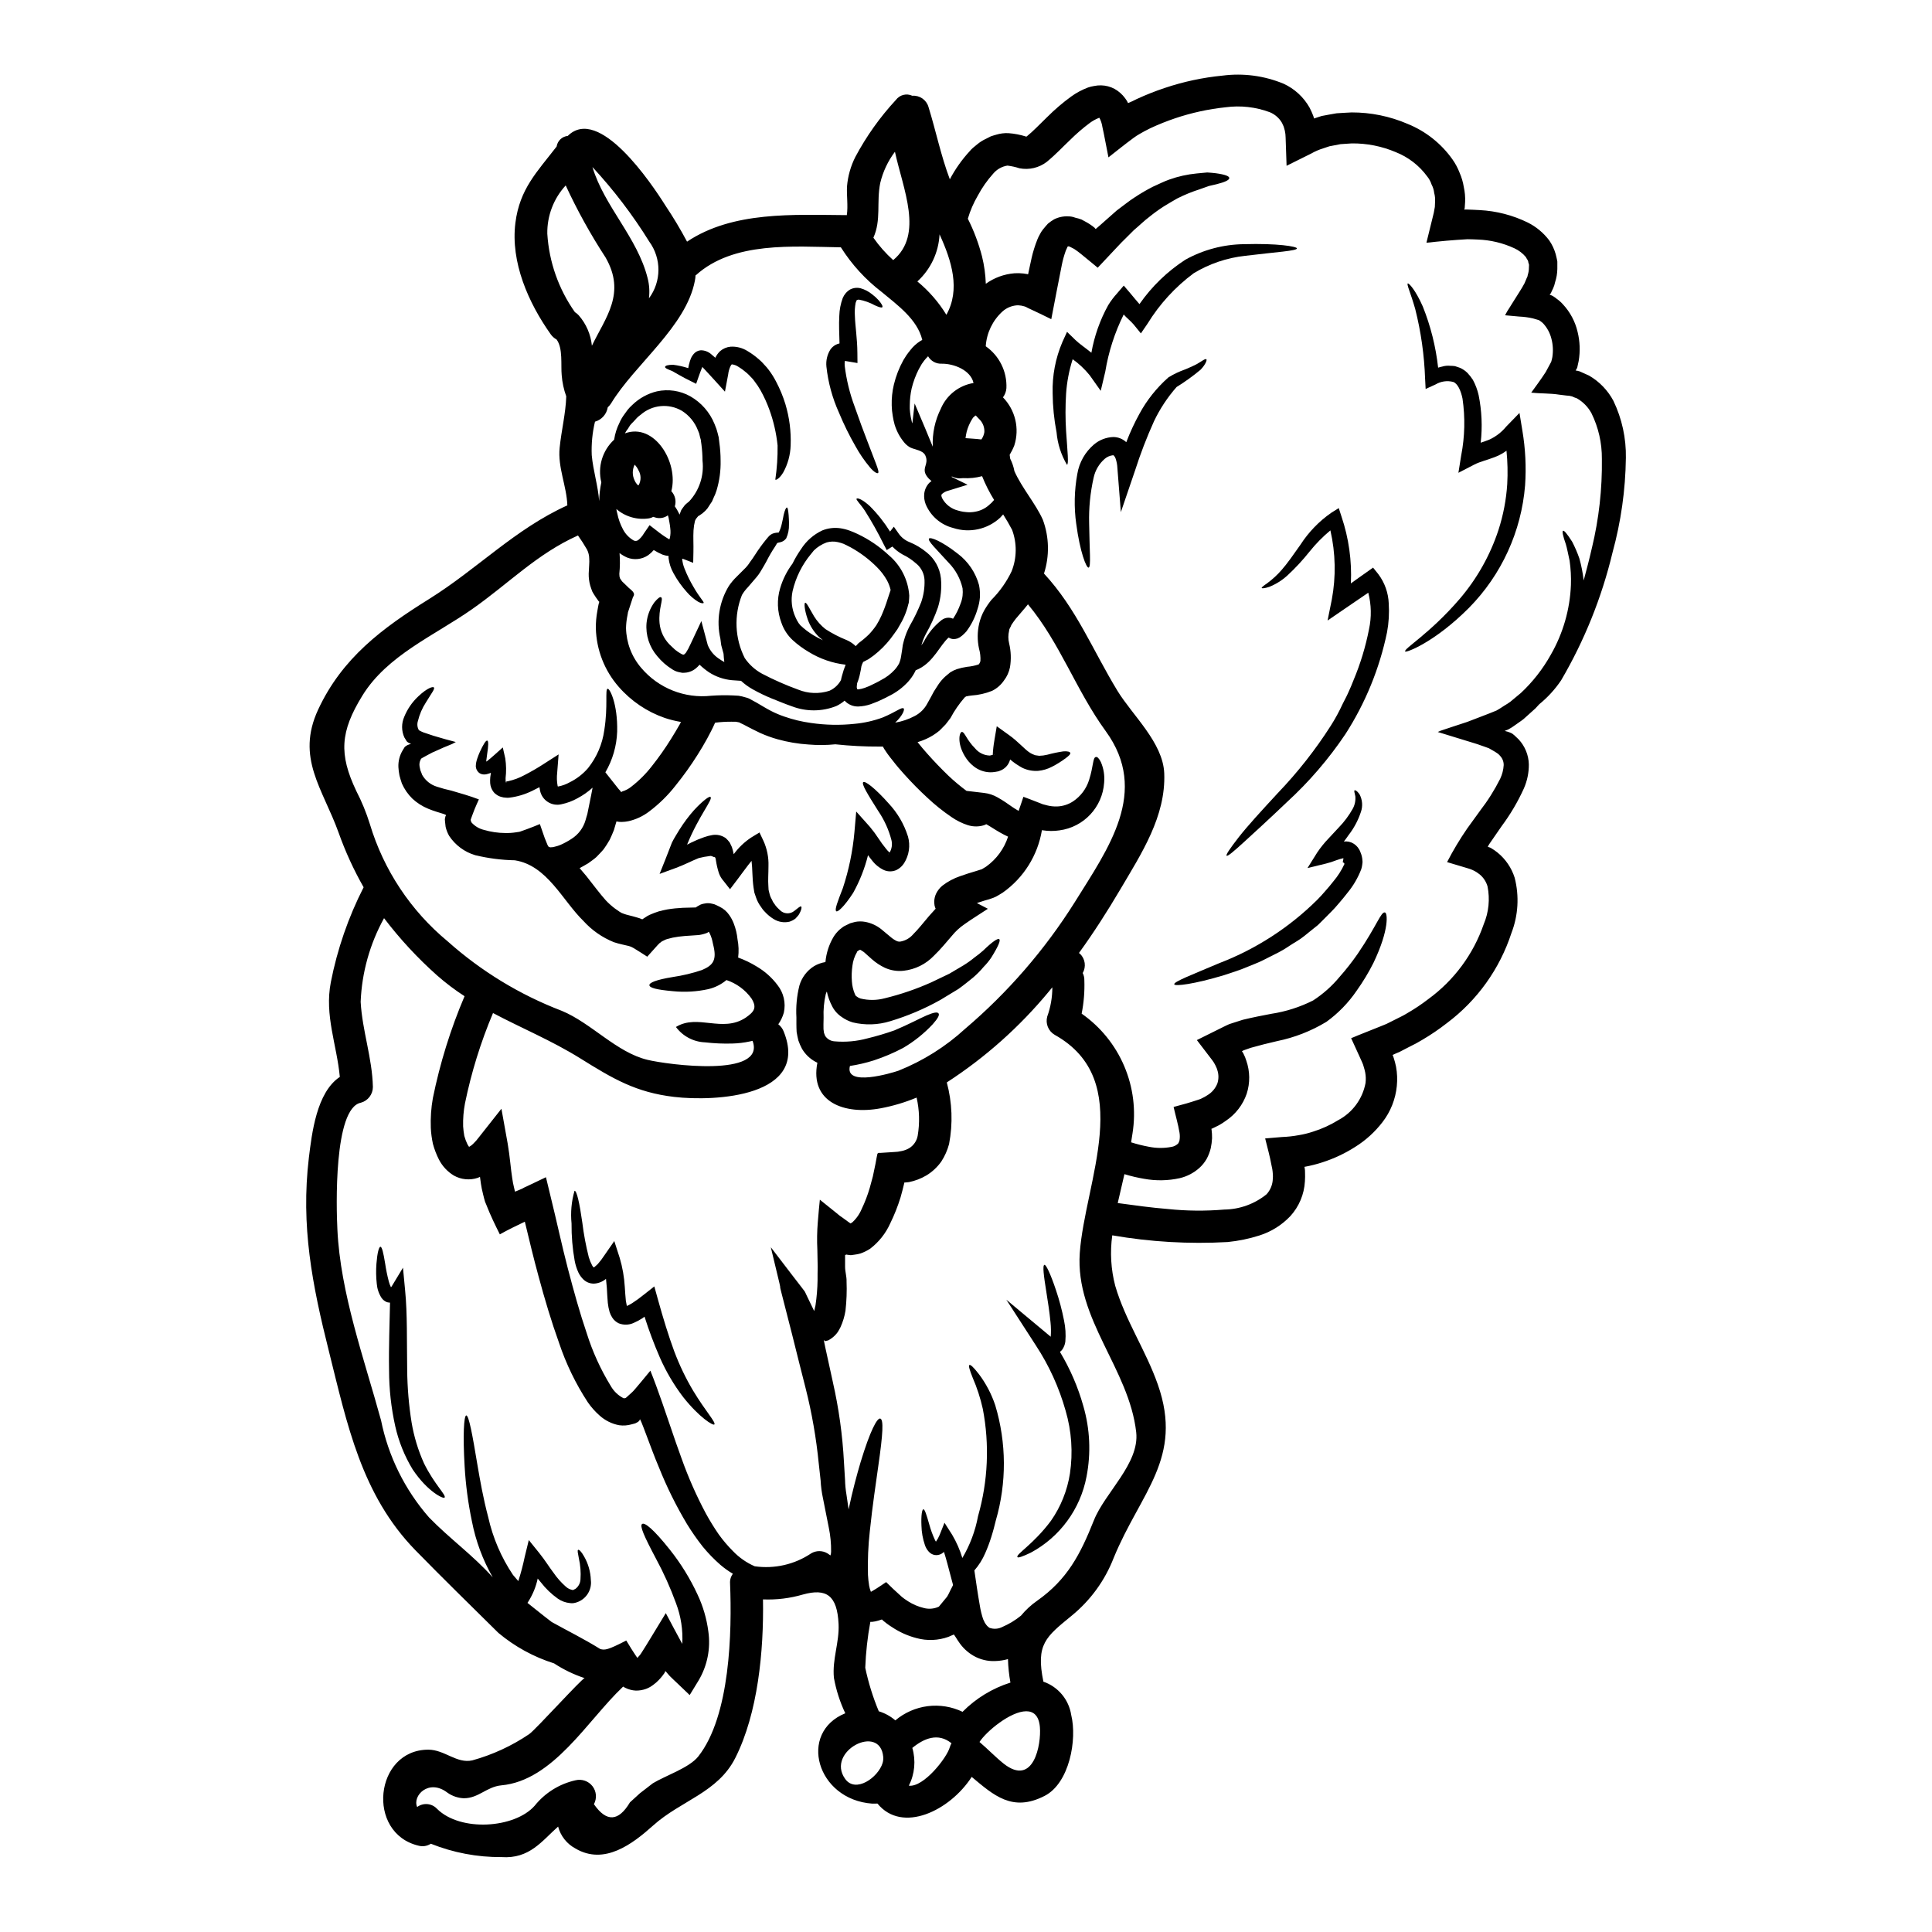 <?xml version="1.0" encoding="UTF-8"?>
<!-- Uploaded to: SVG Repo, www.svgrepo.com, Generator: SVG Repo Mixer Tools -->
<svg fill="#000000" width="800px" height="800px" version="1.1" viewBox="144 144 512 512" xmlns="http://www.w3.org/2000/svg">
 <g>
  <path d="m274.57 562c-2.637-4.617-4.5-9.637-5.512-14.859-1.004-4.797-1.648-9.664-1.926-14.562-0.488-8.316-0.199-13.383 0.434-13.48 0.688 0 1.633 5.078 2.953 13.078 0.688 4.016 1.52 8.805 2.871 13.91 1.219 5.461 3.445 10.641 6.562 15.285 0.457 0.543 0.945 1.086 1.406 1.633 0.68-2.102 1.242-4.234 1.691-6.394l1.09-4.477 2.781 3.445c1.605 2.008 2.551 3.613 3.727 5.16h0.004c0.945 1.387 2.062 2.648 3.324 3.758 0.414 0.371 0.906 0.637 1.438 0.789 0.227 0.082 0.285 0.027 0.316 0.082 0.055 0.117 0.832-0.371 0.789-0.316h-0.004c0.789-0.598 1.27-1.508 1.32-2.496 0.137-1.875-0.012-3.762-0.434-5.594-0.254-1.348-0.43-2.094-0.199-2.234 0.227-0.141 0.863 0.43 1.574 1.719 1.102 1.91 1.723 4.055 1.805 6.258 0.379 2.926-1.621 5.633-4.531 6.133-0.32 0.047-0.652 0.047-0.973 0-1.18-0.109-2.305-0.523-3.273-1.203-1.691-1.207-3.199-2.656-4.469-4.301-0.289-0.316-0.547-0.66-0.836-1.004-0.441 2.09-1.242 4.086-2.363 5.902l-0.348 0.547c1.574 1.23 2.984 2.41 4.449 3.543 0.656 0.516 1.32 1.004 1.969 1.523 4.242 2.363 8.605 4.504 12.879 7.168 1.203 0.32 1.949 0.289 6.883-2.262l1.285 2.094 0.66 1.031 0.547 0.832c0.141 0.199 0.316 0.461 0.457 0.66 0.086-0.113 0.199-0.227 0.289-0.348h0.004c0.301-0.301 0.566-0.641 0.785-1.004 0.789-1.203 1.52-2.438 2.262-3.641 1.438-2.363 2.844-4.648 4.188-6.883 1.465 2.723 2.898 5.512 4.359 8.148l0.004-0.004c0.211-3.672-0.355-7.344-1.664-10.785-1.477-4.059-3.25-8.008-5.305-11.805-3.184-5.996-4.356-8.691-3.672-9.176 0.684-0.484 2.984 1.32 7.344 6.797 2.914 3.66 5.379 7.656 7.344 11.902 1.457 3.09 2.426 6.391 2.863 9.781 0.648 4.496-0.262 9.082-2.582 12.988l-2.363 3.871-3.184-3.043c-0.66-0.629-1.352-1.258-2.008-1.922-0.32-0.289-0.66-0.789-0.863-0.977l0.004 0.004c-0.031-0.051-0.07-0.098-0.113-0.141-0.102-0.09-0.199-0.184-0.289-0.289-0.062 0.105-0.109 0.223-0.141 0.344l-0.059 0.145s-0.289 0.43-0.574 0.789c-0.289 0.359-0.602 0.742-1.004 1.145-0.41 0.434-0.863 0.832-1.348 1.18-0.594 0.473-1.258 0.852-1.965 1.117-0.883 0.324-1.816 0.48-2.758 0.461-0.949-0.051-1.875-0.297-2.727-0.715-0.254-0.117-0.43-0.23-0.629-0.348-0.059 0.059-0.113 0.145-0.172 0.199-9.234 8.75-18.324 24.727-32.094 25.977-3.871 0.375-6.027 3.418-9.895 3.418l-0.004 0.004c-1.578-0.059-3.102-0.578-4.387-1.492-4.938-3.785-9.352 0.859-8.004 3.812h-0.004c1.625-1.211 3.902-1 5.277 0.488 6.168 6.137 20.566 5.191 25.871-0.836 2.734-3.41 6.551-5.789 10.816-6.738 1.684-0.41 3.449 0.207 4.508 1.578 1.055 1.375 1.199 3.242 0.371 4.762 3.324 4.793 6.508 4.629 9.547-0.488 0.891-0.789 1.777-1.605 2.641-2.41 1.145-0.891 2.293-1.746 3.414-2.637 3.269-2.008 9.637-4.074 12.047-7.113 8.488-10.758 8.945-33.043 8.43-45.836h0.004c-0.082-0.922 0.184-1.844 0.746-2.582-1.176-0.695-2.289-1.492-3.328-2.379-1.676-1.469-3.231-3.07-4.644-4.789-1.527-1.934-2.934-3.957-4.223-6.055-2.856-4.781-5.332-9.785-7.398-14.957-2.148-4.992-5.246-14.199-5.078-12.594v-0.004c-0.129 0.238-0.316 0.434-0.543 0.578l-0.395 0.199-0.086 0.059-0.371 0.141-0.789 0.199 0.004 0.004c-1.07 0.305-2.195 0.387-3.297 0.23-1.922-0.363-3.707-1.246-5.164-2.555-1.191-1.047-2.246-2.238-3.148-3.543-3.199-4.894-5.758-10.18-7.613-15.727-2.008-5.594-3.785-11.504-5.453-17.711-1.258-4.59-2.438-9.52-3.613-14.398-2.18 1.031-4.477 2.152-6.625 3.356-1.234-2.469-2.496-5.051-3.543-7.746h0.004c-0.285-0.574-0.496-1.18-0.633-1.805l-0.316-1.262 0.004-0.004c-0.215-0.828-0.387-1.672-0.516-2.523-0.086-0.629-0.172-1.23-0.262-1.895-0.199 0.086-0.375 0.172-0.602 0.262-2.09 0.691-4.375 0.473-6.297-0.602-1.703-1.023-3.082-2.504-3.988-4.273-0.66-1.309-1.188-2.684-1.574-4.102-0.309-1.406-0.5-2.836-0.57-4.273-0.098-2.637 0.082-5.277 0.543-7.875 1.883-9.266 4.695-18.316 8.402-27.016-2.559-1.656-4.996-3.496-7.285-5.512-5.16-4.59-9.867-9.672-14.051-15.172-3.762 6.809-5.887 14.402-6.199 22.176 0.434 7.715 3.07 14.855 3.242 22.574-0.008 1.941-1.309 3.641-3.184 4.156-7.258 1.438-6.512 27.945-6.223 33.59 0.789 16.926 7.113 34.301 11.555 50.539h0.004c1.922 9.543 6.301 18.422 12.707 25.754 5.387 5.559 11.781 10.141 16.887 15.887zm96.52-165.79h0.055c0 0.059-0.027 0.086-0.055 0.145v0.004c-0.633 1.086-1.035 2.293-1.184 3.539-0.203 1.387-0.254 2.793-0.145 4.191 0.074 1.152 0.34 2.289 0.789 3.356 0.055 0.137 0.121 0.27 0.199 0.395 0 0.055 0.086 0.082 0.23 0.199 0.309 0.254 0.656 0.445 1.031 0.57 2.125 0.527 4.344 0.508 6.457-0.055 4.25-1.031 8.398-2.453 12.391-4.246 1.691-0.789 3.269-1.574 4.723-2.262 1.379-0.805 2.641-1.551 3.785-2.238v-0.004c1.023-0.629 2-1.328 2.926-2.094 0.793-0.555 1.547-1.16 2.266-1.805 2.469-2.383 3.844-3.297 4.246-3.012 0.402 0.289-0.172 1.777-2.125 4.902h0.004c-0.594 0.871-1.266 1.688-2.008 2.438-0.855 1.027-1.797 1.977-2.812 2.844-1.145 0.918-2.41 1.969-3.871 3.012-1.492 0.891-3.125 1.895-4.875 2.957l-0.004-0.004c-4.18 2.336-8.602 4.207-13.184 5.586-3.231 1.004-6.668 1.113-9.957 0.316-1.047-0.316-2.035-0.801-2.922-1.438-1.074-0.711-1.945-1.691-2.523-2.84-0.648-1.227-1.121-2.539-1.406-3.898-0.121 0.219-0.215 0.449-0.285 0.688-0.473 2.047-0.668 4.152-0.574 6.25-0.027 1.465-0.059 2.211-0.027 3.043 0.055 0.344 0.086 0.688 0.141 1.031 0.145 0.23 0.172 0.516 0.289 0.715h-0.004c0.539 0.848 1.441 1.387 2.438 1.465 2.961 0.27 5.945 0 8.809-0.785 2.414-0.582 4.801-1.293 7.141-2.121 3.902-1.633 6.629-3.148 8.52-3.961 1.895-0.812 2.836-0.945 3.148-0.543 0.312 0.402-0.113 1.289-1.492 2.836h0.004c-2.316 2.492-4.981 4.629-7.918 6.344-2.492 1.316-5.094 2.418-7.773 3.297-2.059 0.652-4.164 1.141-6.297 1.465-1.465 5.648 11.098 1.863 12.852 1.258 6.512-2.602 12.5-6.359 17.668-11.098 11.32-9.625 21.109-20.922 29.023-33.5 8.922-14.344 19.938-29.316 8.234-45.406-7.871-10.816-12.074-23.348-20.598-33.59-1.203 1.52-2.41 2.809-3.266 3.871-0.488 0.602-0.789 1.117-1.148 1.633-0.141 0.52-0.574 0.949-0.574 1.465v0.004c-0.277 1.109-0.277 2.273 0 3.383 0.496 2.062 0.574 4.203 0.23 6.297-0.258 1.309-0.82 2.535-1.637 3.586-0.797 1.152-1.871 2.078-3.125 2.695-1.742 0.699-3.582 1.113-5.453 1.234-0.461 0.047-0.918 0.121-1.371 0.227-0.059-0.027-0.086 0.059-0.434 0.289-1.457 1.668-2.715 3.496-3.754 5.449-0.461 0.574-0.836 1.145-1.32 1.719-0.52 0.516-1.035 1.062-1.551 1.574v0.004c-1.094 0.918-2.309 1.684-3.613 2.266-0.727 0.328-1.477 0.605-2.238 0.832 0.836 1.062 1.723 2.094 2.613 3.098 1.805 2.035 3.668 3.961 5.477 5.707h-0.004c1.543 1.465 3.172 2.832 4.879 4.102l4.648 0.547c1.262 0.141 2.484 0.543 3.586 1.18 0.832 0.457 1.492 0.887 2.094 1.285 1.203 0.836 2.234 1.574 3.098 2.066l0.395 0.227 0.113-0.344c0.395-1.145 0.789-2.266 1.145-3.387 1.121 0.395 2.363 0.891 3.473 1.32 0.574 0.23 1.148 0.434 1.691 0.66l1.117 0.289v0.004c0.852 0.215 1.73 0.312 2.609 0.289 1.523-0.047 3.004-0.512 4.277-1.352 2.023-1.352 3.523-3.356 4.246-5.68 1.203-3.812 0.945-5.934 1.805-6.082 0.344-0.082 0.789 0.289 1.32 1.352 0.742 1.727 1.039 3.609 0.859 5.481-0.449 6.484-5.398 11.758-11.844 12.617-1.484 0.219-2.996 0.211-4.477-0.027l-0.168-0.027c-1.105 6.672-4.832 12.629-10.355 16.531l-1.117 0.688h-0.004c-0.453 0.289-0.934 0.527-1.434 0.719-0.754 0.281-1.52 0.523-2.297 0.719-0.715 0.227-1.348 0.43-2.035 0.656l0.227 0.113 2.695 1.406c-1.664 1.121-4.215 2.668-6.223 4.106h0.004c-1.242 0.848-2.352 1.871-3.301 3.039-1.438 1.633-2.898 3.5-4.789 5.305-2.125 2.223-4.961 3.629-8.016 3.973-1.695 0.191-3.41-0.082-4.965-0.785-1.25-0.59-2.41-1.352-3.445-2.269-0.715-0.629-1.434-1.262-2.121-1.895-0.285-0.207-0.582-0.398-0.887-0.574-0.141 0.059-0.027-0.141-0.395 0.086l-0.113 0.031v0.027c-0.117 0.102-0.375 0.242-0.457 0.328zm-81.777-27.906h-0.004c0.078 0.027 0.133 0.09 0.148 0.172 0.055 0 0.086-0.027 0.113 0 0.027 0.027 0.086 0.031 0.141 0.031 0.055 0 0.117 0.086 0.32 0.027 0.148-0.023 0.305-0.035 0.457-0.027l0.629-0.145v-0.004c0.48-0.109 0.953-0.262 1.41-0.453 1.027-0.453 2.012-0.988 2.949-1.609 1.797-1.137 3.113-2.891 3.699-4.934l0.262-0.918 0.141-0.461 0.059-0.227 0.027-0.086 0.086-0.43c0.316-1.492 0.602-3.012 0.918-4.531 0.113-0.66 0.262-1.324 0.375-1.969-1.199 1.09-2.527 2.023-3.961 2.785-1.332 0.75-2.773 1.293-4.273 1.605-1.223 0.301-2.516 0.094-3.586-0.574s-1.824-1.738-2.09-2.969c-0.086-0.348-0.117-0.66-0.172-0.977-0.629 0.316-1.234 0.629-1.867 0.945-1.918 0.953-3.981 1.578-6.109 1.836-0.312 0.043-0.633 0.043-0.945 0-0.402-0.012-0.801-0.078-1.184-0.199-0.43-0.105-0.84-0.293-1.203-0.547l-0.262-0.199c-0.086-0.055-0.262-0.199-0.262-0.199l-0.082-0.086-0.262-0.289 0.004-0.004c-0.516-0.668-0.824-1.477-0.887-2.32-0.035-0.535-0.027-1.074 0.027-1.605 0.059-0.395 0.117-0.789 0.172-1.145-0.297 0.129-0.602 0.234-0.918 0.312-0.387 0.121-0.801 0.16-1.203 0.113-0.617-0.07-1.168-0.418-1.492-0.945-0.242-0.367-0.379-0.793-0.395-1.234 0.004-0.262 0.023-0.527 0.059-0.785 0.078-0.41 0.184-0.812 0.316-1.207 0.227-0.688 0.461-1.258 0.688-1.777 0.945-2.035 1.605-3.098 1.969-3.012 0.363 0.086 0.32 1.406-0.027 3.586-0.059 0.516-0.141 1.09-0.227 1.75v0.227c0.055-0.027 0.141-0.086 0.199-0.113 0.602-0.488 1.289-1.031 1.969-1.664l2.207-1.969 0.656 2.898c0.262 1.742 0.289 3.508 0.082 5.254-0.004 0.289 0.004 0.574 0.027 0.859 0.035 0.051 0.055 0.113 0.062 0.172-0.023 0.023-0.059 0.031-0.09 0.027l0.199 0.059c0.055-0.027 0.086-0.172 0.055-0.172s-0.082-0.055-0.113-0.086c-0.199-0.027 0.086-0.027 0.113-0.027h0.004c0.125 0.016 0.254 0.008 0.375-0.027 1.555-0.34 3.051-0.902 4.445-1.664 1.605-0.832 3.269-1.777 4.902-2.836l4.074-2.613-0.375 4.82 0.004-0.004c-0.145 1.18-0.109 2.375 0.113 3.543 0.027 0.059 0.027 0.113 0.059 0.145v0.004c0.078 0 0.156-0.008 0.23-0.035 1.004-0.199 1.973-0.559 2.867-1.059 1.875-0.914 3.543-2.203 4.906-3.785 2.309-2.898 3.797-6.367 4.301-10.039 1.031-6.512 0.141-10.84 0.891-10.984 0.516-0.172 2.695 3.938 2.523 11.359v-0.004c-0.133 3.801-1.207 7.508-3.125 10.785 1.145 1.465 2.293 2.926 3.473 4.387l0.57 0.629 0.145 0.262c0.027 0 0.027-0.059 0.086-0.086 0.059-0.027 0.113-0.086 0.254-0.145 0.836-0.25 1.617-0.656 2.297-1.203 2.074-1.602 3.938-3.461 5.539-5.535 1.824-2.305 3.516-4.711 5.066-7.207 0.789-1.289 1.609-2.609 2.363-3.961 0.086-0.141 0.141-0.316 0.227-0.488-1.445-0.246-2.875-0.598-4.269-1.059-4.715-1.633-8.922-4.473-12.203-8.234-3.781-4.309-5.93-9.812-6.074-15.547-0.016-1.52 0.117-3.035 0.391-4.527l0.199-1.117 0.113-0.574c0.027-0.113 0.027-0.086 0.027-0.141l0.141-0.488c0.086-0.199 0-0.172-0.027-0.227l-0.086-0.059-0.859-1.203 0.008-0.008c-0.305-0.434-0.582-0.887-0.836-1.348-0.199-0.516-0.395-1.059-0.57-1.633v-0.004c-0.281-1.016-0.414-2.066-0.395-3.125 0.055-1.75 0.227-3.016 0.141-3.961v0.004c-0.004-0.836-0.199-1.66-0.574-2.41-0.738-1.293-1.543-2.547-2.406-3.758-10.898 4.875-18.414 12.793-28.105 19.562-9.898 6.941-22.492 12.203-29.055 22.918-5.852 9.52-6.227 15.461-1.609 25.191h-0.004c1.465 2.82 2.672 5.769 3.617 8.805 3.652 12.156 10.816 22.965 20.594 31.062 8.891 7.938 19.152 14.188 30.285 18.445 7.832 3.242 14.516 11.043 22.746 12.988 5.219 1.262 31.465 4.82 27.797-5.047-0.246 0.074-0.496 0.129-0.746 0.168-1.5 0.324-3.027 0.508-4.562 0.547-2.434 0.074-4.867-0.031-7.285-0.312-3.059-0.121-5.894-1.617-7.715-4.074 5.766-3.543 12.25 1.605 18.445-2.441 2.363-1.633 3.07-2.695 1.574-5.117-1.645-2.281-3.965-3.988-6.629-4.875-1.395 1.168-3.047 1.992-4.82 2.41-3.039 0.668-6.164 0.852-9.266 0.547-4.477-0.395-6.25-0.891-6.336-1.574-0.086-0.684 1.805-1.465 6.168-2.18v-0.004c2.641-0.383 5.242-1.008 7.769-1.859 3.016-1.289 4.019-2.668 2.93-6.856v-0.004c-0.043-0.125-0.07-0.258-0.086-0.391-0.148-0.816-0.402-1.609-0.75-2.363-0.082-0.18-0.18-0.352-0.285-0.516-0.141 0.086-0.285 0.199-0.457 0.289-0.711 0.277-1.453 0.473-2.207 0.574l-3.731 0.254h-0.004c-1.066 0.082-2.129 0.227-3.18 0.434-0.488 0.113-0.949 0.254-1.438 0.371-0.488 0.113-0.789 0.348-1.203 0.52-0.227 0.055-0.289 0.199-0.461 0.285l-0.199 0.172c-0.055 0.027-0.055 0-0.141 0.086l-0.516 0.516c-0.918 1.004-1.84 2.066-2.781 3.098-0.977-0.629-1.969-1.289-3.07-1.949h-0.004c-0.301-0.203-0.617-0.387-0.945-0.547l-0.34-0.16c-0.199-0.059-0.371-0.141-0.629-0.199-0.945-0.262-2.293-0.461-3.902-1.004v-0.004c-3.055-1.238-5.789-3.148-8.004-5.59-5.566-5.418-9.609-14.746-18.184-16.09v-0.004c-3.539-0.066-7.059-0.52-10.5-1.348-2.836-0.84-5.281-2.652-6.914-5.117-0.43-0.754-0.746-1.566-0.941-2.41-0.059-0.434-0.113-0.863-0.145-1.289l-0.055-0.66c0-0.199 0.027-0.141 0.027-0.227 0.059-0.199 0.086-0.488 0.141-0.629l0.145-0.23c-0.027-0.199-0.43-0.254-0.66-0.375-1.004-0.316-2.664-0.789-4.074-1.375v-0.004c-1.543-0.633-2.961-1.535-4.184-2.668-1.176-1.152-2.117-2.512-2.785-4.016-0.23-0.715-0.461-1.406-0.633-2.094-0.152-0.738-0.246-1.488-0.289-2.238-0.07-1.562 0.32-3.109 1.125-4.445 0.164-0.305 0.344-0.602 0.543-0.891l0.199-0.172c0.152-0.121 0.316-0.227 0.488-0.316 0.184-0.094 0.375-0.168 0.574-0.227 0.141-0.059 0.629-0.145 0.316-0.172-0.281-0.098-0.543-0.23-0.789-0.395-0.125-0.102-0.242-0.215-0.34-0.344-0.039-0.055-0.066-0.117-0.086-0.18l-0.461-0.746v-0.004c-0.777-1.73-0.785-3.707-0.027-5.445 0.836-2.059 2.106-3.91 3.731-5.426 2.383-2.262 3.902-2.664 4.129-2.363 0.32 0.395-0.602 1.465-2.121 3.988-0.977 1.496-1.684 3.144-2.102 4.879-0.262 0.789-0.188 1.648 0.203 2.383 0.074 0.047 0.141 0.105 0.199 0.172 0.336 0.184 0.684 0.344 1.035 0.488 0.859 0.289 1.746 0.602 2.664 0.891 1.035 0.316 2.066 0.602 3.148 0.918 0.918 0.262 1.836 0.488 2.781 0.742h0.004c-0.637 0.379-1.309 0.699-2.008 0.949l-1.262 0.516-1.465 0.66c-1.016 0.406-2.004 0.887-2.953 1.434l-1.352 0.746c-0.289 0.199-0.199 0.285-0.316 0.43h0.004c-0.254 0.516-0.348 1.098-0.262 1.664 0.031 0.344 0.172 0.742 0.23 1.117 0.172 0.371 0.316 0.789 0.457 1.18l0.004 0.004c0.855 1.516 2.266 2.644 3.934 3.148 1.242 0.41 2.508 0.754 3.789 1.031 2.363 0.688 5.019 1.438 7.312 2.328-0.395 0.832-0.746 1.691-1.117 2.551-0.371 0.859-0.574 1.574-0.891 2.363v-0.004c-0.074 0.164-0.133 0.336-0.172 0.516l0.027 0.113c0.039 0.059 0.051 0.133 0.031 0.199 0 0.145 0.199 0.23 0.168 0.375 0.875 0.977 2.023 1.664 3.297 1.969 1.828 0.535 3.723 0.816 5.625 0.828 0.977 0.023 1.949-0.039 2.914-0.191l0.348-0.055 0.227-0.031c0.176-0.012 0.352-0.051 0.516-0.113l1.75-0.629c1.203-0.43 2.289-0.891 3.441-1.352 0.43 1.207 0.832 2.414 1.262 3.644l0.543 1.348 0.004-0.004c0.105 0.324 0.25 0.637 0.426 0.926zm127.13-151.62c0-0.027 0.027-0.027 0.027-0.059 0.141-0.629 0.262-1.23 0.395-1.863 0.172-0.789 0.348-1.574 0.516-2.363h-0.004c0.379-1.66 0.887-3.293 1.516-4.879 0.176-0.457 0.387-0.898 0.633-1.32 0.23-0.492 0.516-0.953 0.859-1.375 0.434-0.516 0.863-1.062 1.324-1.547 0.512-0.426 1.059-0.812 1.633-1.148 1.164-0.586 2.457-0.859 3.758-0.789 0.629 0 1.25 0.113 1.836 0.344 0.566 0.121 1.121 0.285 1.664 0.488 0.789 0.434 1.605 0.836 2.262 1.289 0.434 0.277 0.844 0.586 1.238 0.918l0.141 0.199c0.059 0.031 0.086 0.199 0.289-0.027 0.316-0.289 0.602-0.543 0.918-0.789 1.574-1.406 3.066-2.727 4.477-3.961 1.719-1.258 3.269-2.551 4.902-3.582l-0.004 0.004c1.508-0.996 3.07-1.906 4.676-2.727 1.551-0.688 2.957-1.406 4.328-1.895h0.004c2.359-0.848 4.82-1.395 7.316-1.633 1.031-0.086 1.969-0.172 2.781-0.262 0.832 0.031 1.574 0.145 2.234 0.199 2.555 0.348 3.613 0.789 3.613 1.289 0 0.504-1.09 1.062-3.414 1.637-0.574 0.141-1.23 0.289-1.969 0.457-0.715 0.262-1.52 0.516-2.363 0.836l0.008 0.004c-2.082 0.656-4.106 1.48-6.055 2.465-1.117 0.602-2.266 1.352-3.543 2.094-1.332 0.855-2.617 1.785-3.844 2.781-1.348 1.004-2.668 2.32-4.129 3.543-0.688 0.688-1.406 1.379-2.125 2.121-0.789 0.789-1.285 1.23-2.754 2.836l-3.961 4.219-0.516 0.543c-0.086 0.059-0.141 0.289-0.262 0.172l-0.316-0.262-1.32-1.09c-0.891-0.715-1.777-1.461-2.695-2.207-1.203-0.977-1.406-1.031-1.867-1.379-0.43-0.254-0.789-0.371-1.18-0.602-0.375-0.141-0.395-0.055-0.52-0.027-0.027 0.059-0.055 0.086-0.082 0.145l-0.199 0.457v0.008c-0.117 0.211-0.211 0.43-0.285 0.66-0.426 1.199-0.762 2.426-1.004 3.672-0.891 4.559-1.84 9.32-2.781 14.312-1.969-0.977-4.016-1.969-6.227-2.984h-0.004c-0.258-0.164-0.535-0.297-0.828-0.395-0.258-0.086-0.52-0.152-0.789-0.199l-0.457-0.055c-0.301-0.051-0.609-0.062-0.914-0.031-1.375 0.129-2.672 0.691-3.703 1.609-2.621 2.387-4.215 5.695-4.445 9.234 3.602 2.519 5.668 6.707 5.477 11.098-0.066 0.887-0.383 1.73-0.914 2.441 3.277 3.363 4.438 8.258 3.008 12.734-0.336 0.863-0.75 1.699-1.234 2.492 0.031 0.348 0.086 0.688 0.145 1.035 0.531 1.043 0.906 2.152 1.117 3.301 2.008 4.504 5.652 8.633 7.547 12.906 1.68 4.574 1.781 9.582 0.289 14.223 8.633 9.324 12.879 20.25 19.445 31.035 3.988 6.543 12.074 13.715 12.422 21.883 0.457 11.414-6.027 21.254-11.676 30.836-3.387 5.738-7 11.387-10.93 16.812l0.32 0.227h-0.004c1.355 1.344 1.637 3.426 0.684 5.078 0.301 0.594 0.453 1.254 0.434 1.922 0.105 2.965-0.137 5.93-0.715 8.836 4.996 3.492 8.91 8.316 11.293 13.926 2.387 5.609 3.144 11.773 2.188 17.793-0.117 0.789-0.23 1.574-0.375 2.383 1.551 0.492 3.125 0.887 4.723 1.18 1.98 0.398 4.016 0.41 5.996 0.027 0.57-0.09 1.105-0.336 1.543-0.715 0.316-0.199 0.375-0.488 0.547-0.918 0.129-0.691 0.137-1.398 0.027-2.094-0.375-2.293-1.062-4.59-1.574-6.852l3.473-0.949c1.117-0.316 2.008-0.629 3.012-0.945 0.199-0.086 0.574-0.172 0.66-0.23l0.289-0.141 0.57-0.289c0.395-0.172 0.688-0.43 1.062-0.629 1.141-0.707 2.027-1.766 2.523-3.016 0.387-1.164 0.387-2.418 0-3.582-0.09-0.328-0.211-0.648-0.371-0.949l-0.145-0.316v0.004c-0.109-0.242-0.234-0.473-0.375-0.691-0.227-0.395-0.602-0.832-0.891-1.23-1.23-1.605-2.438-3.184-3.641-4.762 2.363-1.18 4.676-2.32 6.938-3.445 0.574-0.254 1.09-0.57 1.664-0.789l1.52-0.488c0.688-0.199 1.379-0.43 2.066-0.66 2.723-0.656 5.219-1.145 7.516-1.574 3.867-0.586 7.613-1.781 11.105-3.543 2.633-1.707 4.992-3.805 6.996-6.223 1.727-1.949 3.336-4 4.82-6.141 5.117-7.516 6.168-11.242 7.227-10.953 0.66 0.082 1.234 4.418-3.066 13.383-1.293 2.566-2.781 5.027-4.449 7.363-2.172 3.188-4.879 5.973-8 8.23-4.035 2.445-8.461 4.176-13.082 5.117-2.363 0.543-4.676 1.117-6.969 1.773-0.543 0.199-1.09 0.375-1.633 0.574l-0.375 0.145c-0.086 0.027-0.086 0.027-0.113 0.055-0.086 0.086-0.23 0.145-0.199 0.199l-0.004 0.008c0.051 0.07 0.105 0.141 0.172 0.199l0.031 0.027 0.199 0.375c0.305 0.586 0.555 1.203 0.742 1.836 0.984 2.824 1.02 5.891 0.105 8.738-1.004 2.93-2.941 5.449-5.512 7.172-0.586 0.43-1.199 0.824-1.836 1.18l-0.977 0.488-0.66 0.316-0.375 0.172-0.027 0.027 0.059 0.086h0.004c0.105 0.785 0.152 1.574 0.141 2.363-0.047 0.887-0.16 1.77-0.344 2.637-0.242 0.988-0.609 1.941-1.09 2.84-0.531 0.926-1.207 1.758-2.008 2.465-1.465 1.285-3.219 2.195-5.117 2.641-3.106 0.688-6.316 0.746-9.445 0.172-1.766-0.297-3.512-0.707-5.223-1.234-0.602 2.523-1.203 5.117-1.773 7.66 4.617 0.629 8.945 1.23 13.25 1.574h-0.004c4.984 0.523 10.008 0.57 15.004 0.148 4.078-0.055 8.02-1.48 11.188-4.047 1.027-1.125 1.617-2.578 1.66-4.102 0.043-0.438 0.043-0.883 0-1.32-0.051-0.84-0.184-1.676-0.395-2.496-0.344-1.969-1.059-4.562-1.633-6.883l4.477-0.375c1.473-0.055 2.938-0.215 4.387-0.484 1.277-0.203 2.531-0.512 3.758-0.918 2.367-0.73 4.633-1.762 6.742-3.066 3.789-2.008 6.453-5.637 7.238-9.852 0.113-0.93 0.082-1.867-0.09-2.785-0.094-0.484-0.219-0.961-0.371-1.434-0.102-0.422-0.246-0.836-0.43-1.234l-0.789-1.746-1.574-3.445-0.395-0.859c-0.027-0.145-0.199-0.32-0.141-0.395l0.395-0.145 1.52-0.629 6.023-2.41 1.406-0.574 0.789-0.395 1.574-0.789c1.035-0.547 2.121-1.004 3.098-1.637l-0.004 0.004c1.969-1.133 3.856-2.394 5.652-3.781 6.793-4.957 11.91-11.875 14.656-19.824 1.336-3.168 1.684-6.668 1.004-10.039-0.359-1.23-1.078-2.328-2.066-3.148-0.25-0.207-0.512-0.398-0.785-0.574-0.715-0.453-1.484-0.801-2.297-1.031-1.867-0.547-3.727-1.117-5.566-1.664v-0.004c1.59-3.082 3.371-6.062 5.34-8.918 1.145-1.574 2.262-3.148 3.387-4.676h-0.004c2.059-2.66 3.856-5.512 5.363-8.516 0.527-1.129 0.84-2.344 0.914-3.586 0.016-0.895-0.312-1.758-0.914-2.414-0.18-0.223-0.383-0.426-0.602-0.602-0.469-0.34-0.957-0.645-1.461-0.918l-0.949-0.543-1.203-0.434c-0.832-0.254-1.52-0.57-2.438-0.832-3.356-1.031-6.656-2.035-9.898-3.039l0.688-0.316 1.035-0.348 2.062-0.688c1.352-0.43 2.695-0.891 4.019-1.32 2.637-1.031 5.332-2.008 7.742-3.012 1.32-0.746 1.551-0.977 2.121-1.32 0.57-0.344 1.062-0.633 1.551-1.004 0.918-0.789 1.867-1.551 2.754-2.293v0.008c3.188-2.973 5.887-6.426 8.004-10.234 3.227-5.633 5.047-11.961 5.305-18.445 0.074-2.148-0.043-4.297-0.348-6.422-0.395-1.75-0.656-3.242-1.004-4.387-0.789-2.234-1.004-3.387-0.742-3.543 0.262-0.156 1.031 0.719 2.41 2.871v-0.004c0.742 1.434 1.387 2.922 1.918 4.449 0.539 1.914 0.922 3.871 1.148 5.848 0.742-2.754 1.492-5.594 2.18-8.633h0.004c1.859-7.719 2.746-15.637 2.637-23.574 0.035-4.195-0.906-8.344-2.758-12.109-0.891-1.641-2.219-3.004-3.84-3.938-0.441-0.145-0.871-0.316-1.289-0.516-0.484-0.145-0.988-0.223-1.492-0.23l-1.867-0.227c-2.438-0.395-5.191-0.289-7.477-0.543l1.867-2.582c0.66-0.949 1.379-1.922 1.969-2.871l1.465-2.723c0.168-0.516 0.199-0.863 0.316-1.32h-0.008c0.242-1.598 0.156-3.227-0.258-4.789-0.371-1.5-1.109-2.879-2.148-4.019-0.238-0.25-0.5-0.469-0.789-0.656l-0.199-0.145c-0.113-0.094-0.25-0.152-0.395-0.172l-1.352-0.395c-1.184-0.273-2.394-0.438-3.613-0.488l-3.785-0.344v0.004c0.336-0.684 0.719-1.344 1.148-1.969l1.348-2.152c0.863-1.434 1.867-2.836 2.668-4.387l0.543-1.289v-0.004c0.18-0.285 0.289-0.609 0.32-0.945 0.191-0.586 0.289-1.199 0.289-1.812-0.004-0.277 0.008-0.555 0.031-0.832-0.059-0.23-0.145-0.461-0.199-0.688 0-0.516-0.461-0.891-0.633-1.352-0.828-0.988-1.867-1.781-3.039-2.324-3.055-1.414-6.359-2.203-9.723-2.32-0.891-0.059-1.812-0.059-2.727-0.086-1.805 0.113-3.641 0.227-5.512 0.395l-2.957 0.285-1.488 0.172-0.746 0.059c-0.199 0.086-0.141-0.059-0.113-0.199l0.086-0.348c0.488-1.922 0.945-3.867 1.434-5.82v-0.004c0.285-1.016 0.504-2.051 0.66-3.098l0.055-1.379v0.004c0.055-0.781-0.023-1.566-0.227-2.324-0.086-0.781-0.32-1.543-0.691-2.234-0.246-0.773-0.637-1.492-1.145-2.125-2.129-2.918-5.043-5.164-8.402-6.484-3.664-1.551-7.609-2.332-11.586-2.293-1.004 0.082-2.035 0.113-3.012 0.199l-2.953 0.57-1.465 0.488c-1.168 0.352-2.297 0.832-3.356 1.438-2.148 1.09-4.328 2.148-6.512 3.238l-0.254-7.477c-0.004-0.609-0.074-1.215-0.203-1.809-0.117-0.574-0.32-1.031-0.32-1.117h0.004c-0.129-0.324-0.27-0.641-0.43-0.949-0.73-1.273-1.859-2.269-3.211-2.836-3.754-1.402-7.793-1.855-11.762-1.32-4.555 0.48-9.043 1.461-13.383 2.926-2.219 0.75-4.391 1.621-6.512 2.609l-1.551 0.789-1.32 0.742h0.004c-0.582 0.324-1.137 0.688-1.668 1.09-2.148 1.574-4.531 3.5-6.598 5.117l-0.789-4.043c-0.285-1.434-0.543-2.871-0.859-4.215h0.008c-0.113-0.645-0.305-1.273-0.578-1.867-0.043-0.109-0.102-0.215-0.172-0.312v-0.055h-0.027l-0.227 0.082c-0.816 0.336-1.586 0.766-2.297 1.289-1.887 1.41-3.672 2.957-5.336 4.621-1.895 1.773-3.543 3.613-6.082 5.707-2.051 1.562-4.668 2.176-7.199 1.691-1.043-0.34-2.121-0.578-3.211-0.715-1.48 0.23-2.828 0.996-3.785 2.148-1.59 1.77-2.957 3.727-4.074 5.82-1.125 1.926-2.012 3.977-2.637 6.113 1.605 3.184 2.863 6.531 3.758 9.984 0.586 2.375 0.922 4.805 1.004 7.254 2.231-1.605 4.859-2.566 7.598-2.785 0.789-0.051 1.578-0.031 2.363 0.059l1.121 0.172v0.027l0.082 0.027zm158.43 48.695c-0.109 8.473-1.301 16.898-3.543 25.07-2.848 11.891-7.438 23.297-13.621 33.848-1.609 2.387-3.562 4.523-5.793 6.336-0.344 0.375-0.66 0.746-1.004 1.09-1.031 0.922-2.066 1.867-3.125 2.812-0.547 0.457-1.18 0.832-1.777 1.285l-1.32 0.922-1.035 0.602-0.516 0.199-0.262 0.113v0.008c-0.043 0.008-0.082 0.027-0.113 0.055l0.172 0.031c0.434 0.094 0.855 0.223 1.266 0.395 0.516 0.316 0.227-0.199 2.262 1.805 1.668 1.801 2.629 4.144 2.695 6.598 0.02 2.203-0.43 4.383-1.316 6.398-1.598 3.527-3.57 6.871-5.883 9.98-1.031 1.52-2.121 3.07-3.211 4.648-0.227 0.371-0.199 0.344-0.316 0.516-0.027 0.113-0.227 0.316-0.086 0.344s0.289 0.086 0.43 0.145c0.141 0.059-0.055-0.059 0.461 0.227 0.562 0.336 1.098 0.711 1.605 1.117 2.144 1.738 3.731 4.062 4.562 6.691 1.246 4.859 0.945 9.98-0.863 14.66-3.106 9.508-9.062 17.832-17.066 23.836-2.062 1.609-4.227 3.086-6.481 4.414-1.133 0.691-2.301 1.324-3.5 1.895l-1.777 0.918-0.887 0.461-0.348 0.141c-0.488 0.227-1.203 0.488-1.406 0.629-0.086 0.059-0.086 0.086 0.027 0.086 0.059 0.145 0.172 0.461 0.23 0.66l0.004 0.004c0.254 0.781 0.465 1.574 0.629 2.379 0.309 1.688 0.375 3.41 0.203 5.117-0.34 3.477-1.652 6.789-3.789 9.555-2.008 2.609-4.465 4.844-7.262 6.586-2.699 1.723-5.609 3.09-8.66 4.07-1.527 0.5-3.09 0.895-4.676 1.184h-0.082c0 0.086-0.031-0.113 0.055 0.348v-0.004c0.07 0.379 0.102 0.762 0.09 1.148 0.031 0.785 0.023 1.574-0.031 2.359-0.184 3.445-1.562 6.719-3.898 9.262-2.238 2.348-5.031 4.094-8.121 5.078-2.75 0.879-5.586 1.465-8.457 1.75-10.227 0.574-20.488-0.023-30.578-1.777-0.625 4.469-0.359 9.016 0.785 13.383 2.695 9.234 8.148 17.152 11.301 26.188 6.828 19.477-4.59 28.539-11.703 45.895v-0.004c-2.32 6-6.168 11.289-11.156 15.352-6.852 5.621-9.52 7.543-7.477 17.469h-0.004c3.906 1.348 6.746 4.746 7.375 8.832 1.605 6.484-0.461 18.105-7.086 21.457-8.516 4.359-13.48-0.199-19.285-5.051-5.766 8.949-18.414 15.117-24.98 7.059-0.461 0-0.891 0.059-1.379 0.027-14.746-1.059-19.734-18.812-7.144-23.949v-0.004c-1.414-2.981-2.426-6.133-3.012-9.375-0.488-4.938 1.465-9.379 1.234-14.258-0.348-7.633-3.242-9.551-9.445-7.832-3.434 1.004-7.008 1.441-10.586 1.293 0.227 13.742-1.348 30.145-7.34 42.02-4.648 9.207-14.402 11.273-21.77 17.898-5.512 4.938-12.938 10.582-20.566 6.113v-0.004c-2.285-1.207-3.961-3.32-4.621-5.824-4.273 3.785-7.543 8.605-15 8.09-6.414 0.043-12.773-1.16-18.73-3.543-0.965 0.633-2.152 0.82-3.266 0.516-13.969-3.324-11.648-25.441 2.609-25.441 4.301 0 7.516 3.758 11.645 2.836h-0.004c5.379-1.484 10.477-3.836 15.094-6.965 1.805-1.289 14.023-14.832 14.684-14.832-2.856-0.941-5.574-2.254-8.09-3.902-5.406-1.699-10.426-4.449-14.77-8.086-7.398-7.312-14.715-14.457-22.004-21.914-14.285-14.684-18.07-33.328-22.914-52.742-4.449-17.711-7.457-33.156-5.305-51.285 0.789-6.336 2.008-17.293 8.203-21.395-0.789-8.516-4.102-16.32-2.383-25.098v-0.004c1.711-8.75 4.637-17.215 8.691-25.156-2.629-4.617-4.844-9.453-6.625-14.457-4.188-11.676-11.387-19.82-5.422-32.641 6.367-13.68 16.953-21.543 29.43-29.316 12.852-8.031 22.719-18.5 36.605-24.797-0.172-5.117-2.582-10.066-2.039-15.289 0.461-4.562 1.605-9.055 1.75-13.598-0.656-1.809-1.062-3.699-1.207-5.617-0.262-2.637 0.371-7.141-1.352-9.445l0.004-0.004c-0.629-0.34-1.168-0.82-1.574-1.402-5.875-8.289-10.668-19.047-9.348-29.52 1.145-9.004 5.707-13.453 10.926-20.223v-0.004c0.227-1.5 1.441-2.66 2.953-2.809 8.266-8.176 22.172 12.562 25.871 18.445 2.074 3.094 3.988 6.289 5.738 9.578 12.164-8.117 28.172-7.113 42.34-7.027 0.371-2.496-0.086-5.191 0.055-7.66v0.004c0.23-2.711 0.98-5.348 2.207-7.773 2.922-5.481 6.535-10.559 10.758-15.117 1.004-1.34 2.809-1.797 4.328-1.09 1.961-0.156 3.762 1.094 4.301 2.984 1.969 6.363 3.297 12.934 5.652 19.156 1.418-2.684 3.176-5.176 5.227-7.41 0.273-0.332 0.57-0.641 0.891-0.922l1.117-0.918c0.719-0.602 1.512-1.102 2.363-1.492l1.234-0.629c0.457-0.172 1.004-0.316 1.492-0.461 1.039-0.316 2.129-0.449 3.211-0.395 1.578 0.113 3.137 0.414 4.644 0.891 0.289 0.031-0.055 0.086 0.23-0.055 1.547-1.234 3.5-3.269 5.359-5.078h0.004c1.984-1.992 4.125-3.824 6.398-5.477 1.367-0.988 2.863-1.789 4.445-2.383 0.523-0.176 1.062-0.309 1.605-0.395 0.613-0.129 1.242-0.188 1.867-0.172 1.254 0.023 2.484 0.348 3.586 0.949 1.094 0.613 2.039 1.453 2.777 2.465 0.312 0.398 0.578 0.832 0.789 1.289 0.789-0.316 1.52-0.684 2.262-1.059 2.43-1.125 4.918-2.113 7.461-2.957 4.961-1.668 10.102-2.766 15.312-3.269 5.488-0.711 11.066 0.031 16.18 2.152 2.906 1.332 5.316 3.555 6.883 6.34 0.367 0.707 0.695 1.434 0.977 2.18 0.145 0.461 0.172 0.52 0.172 0.547v0.141c0.027 0 0.055-0.027 0.113-0.027s1.922-0.629 1.922-0.629c1.32-0.262 2.668-0.488 3.961-0.719 1.32-0.113 2.637-0.141 3.961-0.227l-0.004-0.004c5.121-0.016 10.188 1.02 14.887 3.043 4.793 1.941 8.926 5.219 11.902 9.445 0.766 1.086 1.391 2.262 1.867 3.5 0.535 1.219 0.91 2.5 1.117 3.816 0.285 1.281 0.398 2.59 0.344 3.902l-0.113 1.691c-0.027 0 0 0.086-0.027 0.055l-0.086 0.262c0.027 0.055 0.141 0.027 0.227 0.027h0.633c1.086 0.059 2.148 0.059 3.238 0.145 4.426 0.227 8.758 1.352 12.738 3.297 2.231 1.117 4.172 2.734 5.676 4.723 0.773 1.121 1.355 2.363 1.723 3.672 0.141 0.656 0.344 1.32 0.43 1.969v1.926c-0.02 1.203-0.223 2.398-0.602 3.543-0.109 0.555-0.281 1.094-0.516 1.605l-0.348 0.719-0.168 0.371c-0.031 0.086-0.031 0.059-0.031 0.086-0.055 0.172-0.395 0.461-0.316 0.574 0.078-0.004 0.156 0.004 0.23 0.027 0.133 0.051 0.266 0.105 0.391 0.176l0.348 0.199c0.277 0.172 0.539 0.367 0.789 0.574 0.621 0.43 1.188 0.93 1.691 1.492 1.914 2.055 3.262 4.578 3.898 7.312 0.625 2.527 0.723 5.152 0.289 7.715l-0.375 1.719-0.113 0.262c-0.078 0.18-0.184 0.344-0.316 0.488 0.027 0.141 0.395 0.055 0.629 0.172l0.199 0.055c0.145 0.027-0.055-0.055 0.488 0.172l2.234 1.004 0.004 0.004c2.734 1.582 4.973 3.902 6.457 6.691 2.266 4.727 3.398 9.914 3.301 15.156zm-140.98 281.53c2.867-7.285 12.129-15.059 11.215-23.348-1.895-16.84-16.176-29.914-14.957-47.5 1.352-18.988 14.957-45.75-6.652-57.824-1.68-0.98-2.488-2.973-1.969-4.848 0.898-2.484 1.355-5.106 1.348-7.742-0.316 0.371-0.602 0.742-0.918 1.117-7.734 9.359-16.855 17.484-27.047 24.09 1.434 5.328 1.641 10.906 0.602 16.324-0.434 1.648-1.133 3.215-2.062 4.644-1.047 1.48-2.387 2.731-3.938 3.672-1.434 0.852-3.004 1.453-4.644 1.781l-1.117 0.113h-0.117v0.145c-0.289 1.203-0.629 2.578-0.973 3.754-0.734 2.383-1.656 4.707-2.754 6.945-1.188 2.637-3.012 4.934-5.309 6.691-0.797 0.52-1.652 0.941-2.551 1.258-0.508 0.152-1.023 0.258-1.547 0.316l-0.836 0.117c-0.129 0.031-0.266 0.031-0.395 0-0.543-0.059-0.715-0.086-0.742-0.086-0.086-0.145-0.574 0.055-0.574 0.113v3.07c0 1.32 0.434 2.578 0.395 3.867h-0.004c0.105 2.598 0.008 5.195-0.285 7.773-0.242 1.508-0.688 2.977-1.32 4.363-0.223 0.453-0.469 0.895-0.742 1.316-0.402 0.566-0.887 1.07-1.438 1.492-0.336 0.258-0.688 0.488-1.059 0.691l-0.574 0.141c-0.074 0.031-0.152 0.051-0.23 0.059h-0.031c-0.098-0.047-0.184-0.117-0.254-0.199-0.059-0.027-0.172-0.316-0.059 0.113 0.113 0.602 0.227 1.18 0.348 1.719 0.715 3.215 1.375 6.254 2.008 9.18h-0.004c1.59 6.981 2.574 14.082 2.953 21.227 0.113 1.633 0.199 3.211 0.289 4.762 0.031 1.289 0.156 2.574 0.371 3.844 0.172 1.32 0.375 2.641 0.574 3.938 1.059-5.047 2.18-9.121 3.148-12.418 2.609-8.605 4.422-11.809 5.223-11.648 0.945 0.23 0.742 3.938-0.52 12.68-0.602 4.387-1.492 10.066-2.234 17.18-0.43 3.836-0.594 7.699-0.488 11.559 0.047 0.973 0.152 1.938 0.316 2.898 0.094 0.551 0.25 1.086 0.461 1.605l0.742-0.43c1.09-0.629 2.207-1.434 3.297-2.148 1.234 1.203 2.555 2.496 3.644 3.441l0.004-0.004c0.242 0.25 0.508 0.48 0.785 0.691l0.461 0.344c0.316 0.23 0.629 0.434 0.945 0.633 1.262 0.801 2.648 1.391 4.102 1.746 1.168 0.32 2.406 0.27 3.543-0.141l0.344-0.145c0.086-0.086 0.059 0.086 0.262-0.199l0.57-0.688 1.18-1.434 0.289-0.344c0.113-0.172 0.227-0.395 0.348-0.602l0.629-1.289c0.227-0.395 0.43-0.836 0.629-1.234l-0.656-2.465c-0.633-2.363-1.148-4.449-1.75-6.297l-0.008-0.008c-0.207 0.18-0.426 0.344-0.66 0.488-0.562 0.32-1.223 0.434-1.863 0.316-0.57-0.125-1.094-0.426-1.488-0.859-0.461-0.508-0.812-1.102-1.031-1.75-0.57-1.664-0.883-3.402-0.922-5.16-0.113-2.754 0.145-4.305 0.516-4.328s0.836 1.465 1.551 3.988v-0.004c0.398 1.469 0.926 2.898 1.574 4.273 0.059 0.109 0.125 0.215 0.199 0.316 0.387-0.559 0.715-1.156 0.977-1.777l1.289-3.238 2.008 3.148v-0.004c1.156 1.949 2.07 4.031 2.727 6.195 2.023-3.426 3.434-7.184 4.16-11.098 2.641-9.246 3.074-18.98 1.258-28.422-0.633-2.844-1.535-5.617-2.695-8.289-0.789-1.969-1.145-3.148-0.859-3.328 0.289-0.18 1.145 0.633 2.496 2.383v-0.004c1.895 2.508 3.363 5.309 4.359 8.289 2.996 9.953 3.047 20.562 0.145 30.547l-0.547 2.152c-0.254 0.945-0.43 1.492-0.656 2.234v0.004c-0.457 1.453-0.992 2.879-1.609 4.273-0.711 1.66-1.68 3.195-2.867 4.559 0.43 2.93 0.891 6.227 1.434 9.238 0.191 1.246 0.488 2.473 0.887 3.672l0.375 0.789v-0.004c0.055 0.16 0.141 0.305 0.258 0.43 0.27 0.438 0.633 0.809 1.062 1.09 1.133 0.395 2.379 0.301 3.441-0.258 1.766-0.766 3.418-1.77 4.906-2.984 1.238-1.5 2.672-2.824 4.269-3.938 8.016-5.656 11.449-12.281 15.043-21.316zm-23.949 64.445c8 6.34 10.035-5.117 9.637-9.664-0.254-3.043-1.691-4.188-3.613-4.188-4.188 0-10.629 5.391-12.391 8.145 2.18 1.84 4.129 3.902 6.367 5.707zm2.148-315.97c1.398-3.519 1.441-7.434 0.117-10.984-0.746-1.406-1.523-2.754-2.363-4.07-0.262 0.285-0.516 0.57-0.789 0.859h0.004c-3.352 3.109-8.133 4.152-12.477 2.723-3.266-0.832-5.949-3.144-7.258-6.25-0.355-0.902-0.492-1.879-0.395-2.844 0.125-1.062 0.586-2.059 1.32-2.836 0.199-0.199 0.395-0.316 0.602-0.488-0.227-0.227-0.484-0.43-0.715-0.66-2.496-2.664 0.262-3.586-0.918-6.137-0.66-1.406-2.754-1.492-4.016-2.121-0.547-0.312-1.043-0.711-1.465-1.184-0.574-0.676-1.082-1.406-1.52-2.18-0.457-0.832-0.832-1.703-1.117-2.609-0.219-0.781-0.391-1.578-0.516-2.383-0.16-0.914-0.254-1.844-0.273-2.773-0.051-1.863 0.141-3.723 0.574-5.535 0.543-2.262 1.395-4.445 2.523-6.481l0.789-1.262c0.348-0.488 0.715-0.977 1.09-1.434h-0.004c0.73-0.934 1.613-1.73 2.609-2.363 0.172-0.113 0.348-0.168 0.516-0.289-1.289-5.481-6.691-9.32-10.785-12.734v0.004c-4.262-3.269-7.914-7.266-10.785-11.809-12.707-0.199-28.453-1.605-38.402 7.371-0.031 0.031-0.086 0.031-0.117 0.059-0.012 0.473-0.07 0.945-0.168 1.406-2.293 12.164-15.977 22.199-22.23 32.555-0.242 0.371-0.531 0.711-0.863 1.004-0.293 1.82-1.609 3.305-3.383 3.812-0.695 2.902-0.984 5.887-0.859 8.867 0.375 4.16 1.664 8.062 1.969 12.203l-0.004-0.004c0.039-1.676 0.23-3.348 0.574-4.988-1.016-4.106 0.281-8.434 3.383-11.301 0.031-0.027 0-0.059 0.031-0.113v-0.004c0.227-1.484 0.68-2.926 1.348-4.273 0.359-0.844 0.824-1.645 1.375-2.379 0.289-0.375 0.543-0.742 0.832-1.145v-0.004c0.367-0.453 0.77-0.875 1.203-1.262 1.82-1.785 4.09-3.047 6.57-3.641 3.008-0.652 6.152-0.184 8.836 1.316 2.906 1.656 5.168 4.242 6.426 7.344l0.488 1.262c0.141 0.395 0.199 0.715 0.316 1.09l0.141 0.543 0.059 0.262 0.086 0.289v-0.004c0.004 0.078 0.012 0.152 0.027 0.23l0.145 1.18c0.23 1.605 0.344 3.223 0.344 4.844 0.062 2.664-0.297 5.32-1.062 7.875-0.207 0.676-0.469 1.336-0.789 1.965l-0.43 1.004-0.488 0.715-0.457 0.715-0.117 0.172-0.055 0.086-0.113 0.172-0.059 0.055-0.457 0.516v0.008c-0.496 0.492-1.047 0.926-1.637 1.293-0.055 0.059-0.141 0.059-0.227 0.086h-0.004c-0.176 0.188-0.34 0.391-0.488 0.602l-0.199 0.262-0.199 0.43v-0.004c-0.211 0.828-0.344 1.672-0.395 2.523-0.113 1.867 0.027 3.758-0.027 5.766l-0.059 2.844-2.438-0.949c-0.156-0.07-0.32-0.117-0.488-0.141 0.074 0.875 0.277 1.734 0.602 2.551 0.672 1.727 1.488 3.394 2.438 4.988 1.574 2.754 2.727 3.816 2.668 4.16-0.059 0.172-0.629 0.199-1.465-0.289v0.004c-1.121-0.691-2.125-1.551-2.984-2.551-1.367-1.52-2.559-3.195-3.539-4.992-0.707-1.246-1.156-2.621-1.32-4.047v-0.562c-0.551-0.035-1.09-0.152-1.605-0.344-0.805-0.344-1.578-0.746-2.324-1.207-0.434 0.508-0.922 0.961-1.461 1.352-1.645 1.133-3.742 1.367-5.594 0.629-0.711-0.316-1.387-0.711-2.008-1.18 0.148 1.836 0.129 3.68-0.059 5.508 0.059 0.395 0 0.746 0.113 0.918 0.055 0.098 0.086 0.207 0.086 0.32 0.027 0.082 0.172 0.199 0.262 0.344 0.086 0.141 0.086 0.172 0.289 0.43l1.375 1.324c0.789 0.887 2.414 1.605 1.492 2.809-0.371 1.09-0.715 2.18-1.059 3.238l-0.262 0.789-0.055 0.375-0.145 0.789-0.004-0.008c-0.188 0.996-0.293 2.004-0.316 3.016 0.074 3.879 1.492 7.609 4.016 10.555 4.566 5.406 11.523 8.18 18.559 7.398 1.926-0.141 3.863-0.172 5.793-0.082l1.465 0.082c0.621 0.098 1.234 0.242 1.836 0.434 0.559 0.125 1.09 0.348 1.574 0.656l1.32 0.719c0.688 0.395 1.352 0.789 2.008 1.18 0.656 0.395 1.203 0.688 1.805 1.004v0.004c1.152 0.598 2.352 1.105 3.582 1.523 2.281 0.797 4.637 1.363 7.031 1.691 3.848 0.566 7.75 0.645 11.617 0.227 2.547-0.234 5.055-0.805 7.457-1.691 3.613-1.52 4.992-2.809 5.512-2.383 0.289 0.199-0.059 1.691-2.234 3.758l-0.004 0.004c1.789-0.301 3.516-0.883 5.117-1.727 1.461-0.742 2.656-1.926 3.414-3.379 0.574-1.004 1.148-2.066 1.719-3.148 0.395-0.602 0.789-1.258 1.234-1.922h0.004c0.52-0.77 1.137-1.477 1.832-2.094l1.23-1.031c0.551-0.355 1.137-0.645 1.754-0.863 0.898-0.285 1.82-0.496 2.754-0.629 1.043-0.09 2.074-0.305 3.066-0.633 0.223-0.254 0.379-0.559 0.461-0.887 0.059-1.113-0.066-2.231-0.375-3.301-0.48-2.215-0.461-4.508 0.059-6.711 0.285-1.191 0.73-2.34 1.32-3.414 0.559-0.973 1.191-1.902 1.895-2.781 2.207-2.207 4.023-4.773 5.367-7.59zm-0.316 294.52c-0.379-2.055-0.598-4.133-0.656-6.223-1.102 0.312-2.238 0.484-3.383 0.516-1.996 0.09-3.977-0.387-5.707-1.375-1.629-0.934-3.004-2.242-4.019-3.816-0.227-0.371-0.516-0.715-0.688-1.059l-0.344-0.52c-0.055-0.102-0.133-0.191-0.23-0.254l-1.379 0.602h0.004c-2.727 0.988-5.695 1.109-8.492 0.34-2.32-0.598-4.519-1.586-6.508-2.922-0.477-0.293-0.938-0.609-1.379-0.945l-0.66-0.52c-0.227-0.168-0.141-0.113-0.254-0.199-0.289-0.254-0.289-0.316-0.348-0.344l-0.141 0.027-0.789 0.262v-0.004c-0.551 0.172-1.121 0.285-1.695 0.344h-0.461 0.004c-0.746 4.016-1.195 8.082-1.348 12.164 0.832 3.945 2.031 7.809 3.586 11.531 1.613 0.488 3.109 1.309 4.387 2.41 2.438-2.055 5.414-3.363 8.57-3.766 3.16-0.398 6.371 0.117 9.242 1.496 3.539-3.57 7.894-6.227 12.688-7.742zm-0.629-224.18-1.117-0.547c-1.438-0.742-2.609-1.52-3.731-2.207-0.297-0.195-0.602-0.379-0.918-0.543-0.383 0.211-0.801 0.355-1.23 0.43-1.242 0.262-2.527 0.191-3.734-0.203-1.496-0.492-2.914-1.195-4.215-2.094-2.297-1.551-4.465-3.289-6.481-5.191-2.062-1.895-4.074-3.938-6.082-6.168-1.004-1.117-2.008-2.262-2.984-3.543-0.516-0.629-1.004-1.262-1.52-1.969-0.254-0.375-0.516-0.742-0.789-1.18-0.113-0.199-0.227-0.395-0.371-0.656h-0.812c-3.938 0.02-7.871-0.184-11.785-0.602-2.356 0.238-4.727 0.254-7.086 0.055-2.805-0.176-5.582-0.648-8.289-1.406-1.539-0.434-3.043-0.98-4.504-1.633-1.547-0.715-3.012-1.492-4.418-2.238l-0.832-0.395h0.004c-0.195-0.156-0.438-0.246-0.688-0.254-0.199 0-0.289-0.086-0.574-0.113h-1.09l-0.004-0.004c-1.465-0.008-2.93 0.078-4.387 0.258-0.715 1.637-1.406 2.898-2.121 4.246-0.832 1.52-1.691 2.953-2.582 4.356-1.746 2.769-3.652 5.434-5.707 7.977-2.047 2.641-4.441 4.992-7.113 6.996-1.609 1.219-3.457 2.082-5.422 2.527-0.605 0.129-1.219 0.195-1.836 0.203-0.426 0.008-0.848-0.031-1.262-0.113 0 0 0-0.031-0.027-0.031-0.027 0-0.027-0.027-0.059 0v0.031h-0.027v0.027c-0.227 0.742-0.43 1.492-0.656 2.234-0.32 0.863-0.746 1.75-1.121 2.582h-0.004c-0.48 0.852-1.004 1.676-1.574 2.469-0.602 0.742-1.32 1.434-1.969 2.121-0.688 0.629-1.438 1.09-2.152 1.637-0.789 0.457-1.52 0.887-2.266 1.285 0.633 0.719 1.234 1.438 1.777 2.094 1.922 2.441 3.543 4.621 5.117 6.394v0.004c0.754 0.805 1.578 1.547 2.465 2.211l1.234 0.859c0.32 0.23 0.68 0.402 1.059 0.516 0.789 0.32 1.969 0.52 3.387 0.949 0.516 0.133 1.023 0.305 1.516 0.516 0 0.027 0 0.027 0.031 0.027l0.141-0.086 0.602-0.395h0.004c0.387-0.281 0.801-0.52 1.234-0.719 0.785-0.348 1.59-0.656 2.41-0.914 0.789-0.199 1.547-0.395 2.262-0.516 1.359-0.223 2.731-0.363 4.106-0.43l3.266-0.086h0.004c0.043 0.027 0.102 0.027 0.145 0 0.023-0.004 0.043-0.016 0.055-0.031l0.375-0.254c0.289-0.172 0.602-0.348 0.891-0.488v-0.004c0.367-0.141 0.75-0.238 1.145-0.285 0.609-0.121 1.238-0.098 1.836 0.059 0.414 0.059 0.816 0.191 1.184 0.391l0.887 0.43h-0.004c1.004 0.492 1.863 1.234 2.496 2.152 0.512 0.719 0.926 1.5 1.238 2.324 0.504 1.316 0.832 2.695 0.973 4.102 0.316 1.605 0.375 3.25 0.172 4.875 1.711 0.617 3.356 1.41 4.902 2.363 2.144 1.254 4.019 2.922 5.512 4.902 1.645 2.066 2.269 4.766 1.691 7.344-0.312 1.098-0.809 2.133-1.465 3.07 0.625 0.484 1.113 1.129 1.406 1.863 7.086 17.355-18.156 18.672-29.027 17.383-10.125-1.203-16.117-4.762-24.895-10.234-7.602-4.723-15.52-7.973-23.09-11.988-3.262 7.719-5.75 15.742-7.43 23.949-0.379 2.004-0.543 4.043-0.488 6.082 0.055 0.848 0.16 1.688 0.312 2.523 0.211 0.77 0.488 1.52 0.836 2.238 0.344 0.57 0.395 0.656 0.43 0.656h0.027c0.367-0.199 0.703-0.449 1.004-0.742 0.602-0.57 1.148-1.195 1.637-1.867l5.902-7.477 1.664 9.266c0.602 3.5 0.789 6.598 1.23 9.352h0.004c0.09 0.66 0.215 1.316 0.375 1.969l0.289 1.234c0.027 0.027 0.027 0.113 0.055 0.141l0.172-0.055 1.691-0.719c0.387-0.23 0.789-0.43 1.203-0.602l5.117-2.438 1.148 4.762c1.746 7.055 3.039 13.25 4.644 19.391s3.184 11.809 4.992 17.121c1.543 4.93 3.691 9.652 6.394 14.055 0.789 1.391 1.965 2.516 3.387 3.242 0.113-0.059 0.227 0.086 0.395-0.031 0.027-0.027 0.059-0.027 0.113-0.027h0.059l0.289-0.254 1.145-1.035c0.199-0.199 0.375-0.316 0.602-0.574l0.688-0.789 1.352-1.605 2.465-2.984c2.008 4.938 4.648 12.879 5.25 14.629 1.031 3.039 2.035 5.969 3.039 8.691 1.766 4.961 3.894 9.781 6.367 14.43 1.059 1.941 2.219 3.828 3.473 5.648 1.133 1.57 2.391 3.047 3.758 4.418 1.637 1.707 3.594 3.074 5.762 4.019 5.238 0.746 10.566-0.469 14.957-3.418 1.332-0.801 3-0.801 4.332 0 0.254 0.172 0.516 0.375 0.789 0.547h-0.004c0.117-0.332 0.176-0.68 0.172-1.031 0.027-2.113-0.176-4.227-0.602-6.297-0.488-2.441-1.004-5.051-1.547-7.805-0.34-1.578-0.551-3.18-0.633-4.793-0.168-1.434-0.316-2.898-0.488-4.418v0.004c-0.664-6.762-1.832-13.465-3.5-20.051-1.145-4.531-2.363-9.293-3.586-14.254-0.883-3.5-1.801-7.086-2.754-10.758l-0.348-1.398-0.055-0.289c0.055 0.086 0.055 0.113 0.027 0-0.027-0.113 0.027 0-0.027-0.227l-0.199-0.922c-0.746-3.125-1.492-6.297-2.266-9.445l5.621 7.34 2.613 3.387 0.656 0.863 0.004-0.004c0.129 0.176 0.234 0.367 0.312 0.57l0.516 1.09 1.777 3.672c0.113-0.43 0.23-0.977 0.348-1.547v0.004c0.324-2.188 0.508-4.391 0.543-6.598 0-1.18 0-2.383 0.031-3.586-0.031-1.492-0.059-2.984-0.086-4.508-0.121-2.438-0.086-4.879 0.117-7.312 0.113-1.117 0.199-2.234 0.289-3.387l0.254-2.582c1.406 1.121 2.809 2.266 4.215 3.387l1.09 0.891 0.746 0.516 1.492 1.09 0.375 0.262c0.141 0.113 0.285 0.199 0.227 0.141l0.027-0.027s0-0.027 0.027 0 0.172-0.172 0.32-0.172v-0.004c1.105-0.992 1.977-2.215 2.551-3.586 0.871-1.812 1.59-3.691 2.152-5.621 0.289-1.004 0.57-2.035 0.832-3.07l0.688-3.297 0.316-1.719c0.172-0.516 0.027-1.379 0.832-1.18l3.5-0.227 0.891-0.059-0.004-0.004c0.281-0.008 0.562-0.043 0.836-0.113l0.629-0.113c0.707-0.148 1.387-0.414 2.008-0.789 1.152-0.734 1.941-1.922 2.18-3.266 0.566-3.352 0.469-6.785-0.289-10.098-3.066 1.277-6.254 2.227-9.52 2.84-9.695 1.805-18.816-1.664-16.777-12.074l-0.52-0.262h-0.004c-1.465-0.801-2.688-1.98-3.539-3.414-0.387-0.719-0.711-1.465-0.977-2.234-0.199-0.746-0.316-1.492-0.457-2.238-0.086-1.406-0.059-2.953-0.059-3.84v-0.004c-0.164-2.836 0.102-5.68 0.785-8.434 0.613-2.137 1.992-3.977 3.875-5.16 0.926-0.547 1.949-0.918 3.008-1.09 0.027 0 0.027-0.027 0.027-0.059l0.004-0.004c0.211-2.305 0.926-4.535 2.094-6.535 0.457-0.762 1.027-1.445 1.691-2.039 0.199-0.18 0.406-0.34 0.629-0.488l0.145-0.113 0.055-0.055 0.375-0.23 0.516-0.254 1.062-0.516 1.289-0.348 0.004-0.004c0.898-0.172 1.824-0.172 2.723 0 1.555 0.297 3.016 0.973 4.246 1.969 0.973 0.789 1.719 1.465 2.41 2.008 0.492 0.434 1.043 0.801 1.633 1.09 0.359 0.164 0.766 0.207 1.148 0.113 1.266-0.258 2.406-0.934 3.242-1.922 1.289-1.262 2.609-2.957 4.188-4.816 1.867-2.094 1.805-1.969 1.75-1.969h-0.031v-0.027l-0.082-0.199c-0.07-0.18-0.129-0.363-0.172-0.547-0.059-0.379-0.09-0.762-0.09-1.148 0.027-0.703 0.191-1.395 0.488-2.031 0.395-0.805 0.949-1.52 1.633-2.098 1.438-1.109 3.047-1.973 4.766-2.551 1.406-0.516 2.781-0.918 4.102-1.32l1.633-0.516 1.09-0.66c2.758-1.957 4.809-4.75 5.856-7.965zm-5.078-87.855c0.508-0.406 0.973-0.867 1.379-1.375-1.242-2.004-2.309-4.113-3.184-6.301-1.637 0.438-3.328 0.613-5.019 0.516-0.32 0-0.633 0.059-0.949 0.059-0.656 0-1.305-0.16-1.891-0.457-0.113 0-0.199 0.027-0.316 0.027l4.328 2.121-5.148 1.59c-0.633 0.152-1.215 0.469-1.691 0.918-0.113 0.262-0.199 0.32 0.086 1.035 0.871 1.648 2.406 2.848 4.219 3.297 0.441 0.133 0.891 0.238 1.344 0.316 0.348 0.027 0.688 0.086 1.004 0.113 0.73 0.062 1.461 0.023 2.18-0.113 1.359-0.23 2.625-0.832 3.66-1.742zm-1.203-19.359c0.062-1.168-0.34-2.312-1.117-3.184-0.031-0.059-1.09-1.09-1.09-1.148v-0.004c-0.066-0.023-0.133-0.039-0.203-0.055-0.027 0.027-0.086 0.113-0.172 0.199-0.516 0.516-0.254 0.086-0.66 0.742v0.004c-0.633 1.023-1.117 2.137-1.434 3.297-0.137 0.578-0.242 1.164-0.316 1.754 1.406 0.113 2.781 0.172 4.16 0.344 0.027-0.027 0.055-0.027 0.082-0.055l0.004-0.004c0.387-0.562 0.645-1.211 0.746-1.887zm-11.5-6.297c1.555-3.559 4.801-6.082 8.629-6.711-0.742-3.414-5.219-5.164-8.461-5.117-1.469 0.062-2.848-0.695-3.582-1.969-0.367 0.359-0.715 0.746-1.035 1.148l-0.656 0.918-0.746 1.32-0.004-0.004c-0.84 1.641-1.484 3.375-1.918 5.164-0.316 1.445-0.48 2.914-0.488 4.391-0.031 0.668-0.004 1.34 0.086 2.008 0.086 0.734 0.219 1.461 0.395 2.18 0.043 0.227 0.109 0.445 0.199 0.656l0.602-5.277 2.836 6.691c0.789 1.84 1.379 3.414 1.969 4.762h0.004c-0.16-3.512 0.586-7.004 2.172-10.141zm2.363 354.78-0.004-0.004c0.098-0.352 0.242-0.691 0.434-1.004-3.543-2.871-7.258-1.324-10.383 1.23v0.004c0.973 3.332 0.645 6.91-0.922 10.008 3.949 0.48 10.145-7.492 10.859-10.219zm-0.93-379.57c3.758-6.691 1.434-14.254-1.805-21.309l-0.004-0.004c-0.238 4.773-2.352 9.258-5.879 12.477 3.039 2.496 5.637 5.481 7.688 8.836zm-11.129 229.86v-0.004c0.02-0.023 0.031-0.055 0.027-0.086h-0.027zm-2.965-244.35c8.117-6.738 2.637-18.727 0.461-28.711-1.855 2.465-3.184 5.285-3.898 8.289-1.035 5.16 0.316 9.75-1.812 14.484 1.516 2.172 3.277 4.164 5.25 5.938zm-2.809 398.27v-0.004c0.152-0.508 0.211-1.043 0.172-1.574-0.789-9.055-15.293-1.492-10.102 5.793 2.766 3.898 8.762-0.348 9.938-4.219zm-51.305-334.28c2.723-2.914 4.035-6.875 3.582-10.84-0.008-1.43-0.102-2.856-0.285-4.273l-0.145-1.031v-0.145l-0.055-0.199-0.152-0.52c-0.082-0.348-0.168-0.789-0.254-1.062l-0.316-0.789v0.004c-0.816-2.144-2.309-3.965-4.246-5.191-3.484-2.043-7.887-1.629-10.926 1.031-0.336 0.238-0.656 0.5-0.949 0.785l-0.945 1.031c-0.289 0.316-0.66 0.629-0.891 0.945-0.227 0.316-0.395 0.633-0.574 0.922-0.32 0.387-0.598 0.809-0.828 1.258 7.828-2.898 14.312 7.719 12.305 15.32h-0.004c0.992 1.059 1.352 2.562 0.949 3.957l-0.031 0.031c0.438 0.621 0.82 1.281 1.148 1.969 0.031 0.09 0.07 0.176 0.117 0.258l0.254-0.688 0.086-0.254 0.059-0.145 0.027-0.055 0.027-0.031v-0.027l0.203-0.316 0.254-0.348c0.172-0.199 0.289-0.395 0.488-0.656l0.004-0.004c0.344-0.336 0.711-0.648 1.098-0.938zm-5.078 9.668c0.195-0.855 0.23-1.738 0.113-2.609-0.086-1.031-0.316-1.969-0.457-2.836-0.059-0.199-0.117-0.375-0.172-0.574v-0.004c-0.992 0.734-2.277 0.934-3.445 0.543-0.141-0.055-0.285-0.086-0.43-0.141-0.34 0.191-0.707 0.324-1.09 0.395-3.117 0.496-6.297-0.406-8.691-2.469 0.051 0.379 0.125 0.75 0.23 1.117 0.301 1.527 0.832 2.996 1.574 4.363 0.648 1.199 1.621 2.195 2.809 2.867 0.387 0.18 0.836 0.133 1.18-0.113 0.602-0.488 1.109-1.082 1.492-1.75l1.52-2.207 1.895 1.465v-0.004c1.02 0.828 2.098 1.578 3.231 2.246 0.059 0.027 0.086 0.027 0.117 0.059zm-5.535-63.531c3.32-4.449 3.356-10.543 0.082-15.031-4.371-7.055-9.414-13.672-15.055-19.762 3.125 10.414 11.93 18.672 14.625 29.457 0.449 1.742 0.566 3.551 0.348 5.336zm-2.727 49.508c0.68-1.215 0.668-2.695-0.027-3.902-0.254-0.562-0.602-1.078-1.031-1.523-0.645 1.277-0.664 2.781-0.059 4.074 0.211 0.539 0.547 1.02 0.973 1.406 0.027-0.027 0.09-0.027 0.145-0.055zm-12.391-36.945c3.644-7.547 9.094-13.883 3.613-23.406-3.973-6.094-7.5-12.469-10.555-19.074-3.211 3.484-4.957 8.074-4.875 12.812 0.461 7.469 2.992 14.66 7.312 20.766 0.367 0.234 0.707 0.512 1.004 0.832 1.98 2.258 3.203 5.082 3.5 8.07z"/>
  <path d="m547.45 258.14c0.805 4.785 1.047 9.645 0.715 14.484-0.988 12.223-6.246 23.707-14.852 32.441-9.125 9.18-16.75 11.988-16.926 11.586-0.488-0.715 6.422-4.617 14.398-13.883 4.609-5.371 8.121-11.598 10.328-18.324 1.273-3.941 2.055-8.027 2.32-12.164 0.164-2.945 0.098-5.898-0.199-8.836-0.793 0.59-1.648 1.078-2.555 1.465-2.438 1.004-4.387 1.379-6.023 2.234l-4.16 2.152 0.746-4.676 0.004 0.004c0.953-4.934 1.066-9.988 0.34-14.957-0.43-2.176-1.32-4.043-2.465-4.445h0.004c-1.586-0.418-3.269-0.18-4.676 0.656l-2.641 1.207-0.141-2.727h-0.004c-0.211-6.223-1.086-12.406-2.609-18.441-1.18-4.215-2.363-6.625-1.969-6.797 0.289-0.113 2.039 1.723 3.961 6.082v-0.004c2.086 5.203 3.453 10.664 4.074 16.238 0.355-0.117 0.723-0.215 1.09-0.289 0.703-0.215 1.445-0.281 2.176-0.199 0.402 0 0.805 0.027 1.203 0.086 0.375 0.113 0.789 0.254 1.18 0.395h0.004c0.781 0.316 1.492 0.785 2.094 1.375 0.543 0.574 1.035 1.199 1.465 1.863 0.688 1.273 1.199 2.633 1.52 4.047 0.84 4.152 1.027 8.41 0.547 12.617 0.859-0.289 1.66-0.57 2.363-0.859l-0.004 0.004c1.711-0.805 3.223-1.98 4.418-3.445l0.059-0.055 3.441-3.543z"/>
  <path d="m512.03 303.92c0.168 2.559 0.016 5.133-0.453 7.652-1.988 9.59-5.727 18.73-11.023 26.965-4.422 6.586-9.609 12.625-15.457 17.984-4.801 4.59-8.738 8.172-11.469 10.668s-4.301 3.816-4.562 3.586c-0.262-0.23 0.891-1.922 3.184-4.871 2.297-2.953 5.938-6.918 10.41-11.762 5.246-5.473 9.945-11.449 14.027-17.844 1.18-1.855 2.231-3.793 3.148-5.793 0.488-0.977 1.117-2.121 1.492-3.012 0.488-1.031 0.918-2.094 1.352-3.184h-0.004c1.84-4.367 3.223-8.914 4.129-13.566 0.691-3.195 0.621-6.504-0.199-9.668-2.121 1.438-4.215 2.871-6.223 4.246l-4.562 3.125 1.117-5.535v0.004c1.137-6.082 1.012-12.332-0.371-18.359-2.027 1.688-3.879 3.57-5.527 5.629-1.797 2.258-3.762 4.379-5.883 6.34-1.41 1.285-3.043 2.305-4.816 3.012-1.203 0.395-1.867 0.43-1.969 0.289-0.102-0.141 0.488-0.602 1.492-1.289v-0.004c1.387-1.023 2.656-2.195 3.789-3.5 1.492-1.691 3.07-3.961 4.992-6.691h-0.004c2.148-3.324 4.926-6.199 8.176-8.461l1.969-1.23 0.742 2.293c1.914 5.684 2.754 11.676 2.469 17.668 1.379-1.008 2.754-1.969 4.188-2.984l1.691-1.203 1.406 1.746v0.004c1.68 2.242 2.641 4.945 2.75 7.746z"/>
  <path d="m505.06 372.05 0.027 0.395-0.086 0.746c-0.051 0.398-0.137 0.793-0.262 1.18-0.863 2.246-2.082 4.34-3.613 6.195-0.715 0.922-1.434 1.805-2.18 2.668l-1.117 1.289c-0.543 0.602-0.832 0.863-1.262 1.32-1.117 1.09-2.148 2.207-3.297 3.297-1.258 1.004-2.523 2.008-3.754 3.012s-2.555 1.664-3.785 2.496h-0.004c-1.18 0.809-2.418 1.527-3.703 2.152-1.262 0.629-2.469 1.262-3.644 1.836-1.176 0.57-2.383 1.004-3.543 1.492-2.266 0.977-4.449 1.637-6.422 2.293-7.973 2.41-13.078 3.012-13.227 2.441-0.199-0.688 4.59-2.496 12.02-5.652h0.004c9.688-3.734 18.496-9.438 25.871-16.75l1.09-1.145 1.09-1.234c0.742-0.832 1.406-1.633 2.062-2.465v-0.004c1.203-1.414 2.207-2.988 2.984-4.676l-0.199-0.316-0.227-0.031-0.004-0.383c0.086-0.242 0.133-0.492 0.141-0.75v-0.027c-0.633 0.137-1.254 0.32-1.859 0.543-0.91 0.359-1.84 0.656-2.785 0.891l-4.875 1.18 2.582-4.129c0.898-1.336 1.918-2.594 3.039-3.758 0.949-1.004 1.84-1.969 2.695-2.898v0.004c1.418-1.465 2.641-3.106 3.644-4.879 0.578-1.027 0.828-2.211 0.715-3.383-0.172-0.859-0.395-1.434-0.199-1.547 0.191-0.113 0.656 0.141 1.289 1.004v-0.004c0.797 1.465 0.934 3.195 0.375 4.766-0.734 2.207-1.84 4.273-3.269 6.109-0.375 0.543-0.789 1.117-1.234 1.691h-0.004c0.914-0.125 1.84 0.078 2.617 0.574 0.824 0.523 1.453 1.312 1.773 2.234 0.312 0.703 0.492 1.453 0.535 2.223z"/>
  <path d="m473.65 208.71c8.863-0.262 14.023 0.602 14.055 1.117 0 0.66-5.336 0.945-13.742 1.969h0.004c-4.824 0.523-9.477 2.102-13.625 4.617-4.898 3.641-9.055 8.184-12.246 13.383l-1.75 2.555-1.922-2.363c-0.859-1.004-1.746-1.633-2.637-2.637-2.371 4.781-4.016 9.887-4.879 15.148l-1.203 5.074-2.926-4.129c-1.305-1.613-2.82-3.039-4.508-4.246-0.949 2.969-1.539 6.039-1.746 9.148-0.203 3.297-0.203 6.602 0 9.895 0.375 5.512 0.742 8.836 0.227 8.922-1.551-2.625-2.492-5.566-2.754-8.605-0.664-3.41-1.008-6.879-1.035-10.352-0.129-4.656 0.754-9.285 2.582-13.566l1.23-2.695 2.211 2.148c1.09 1.062 2.664 2.094 4.242 3.387l0.004-0.004c0.777-4.414 2.281-8.672 4.449-12.594 0.699-1.137 1.504-2.203 2.406-3.188l1.719-2.008 1.719 2.008c0.789 0.977 1.605 1.922 2.441 2.898h0.004c3.25-4.672 7.379-8.668 12.156-11.762 4.754-2.641 10.09-4.055 15.523-4.121z"/>
  <path d="m463.7 239.21c0.199 0.141-0.113 1.285-1.52 2.754v0.004c-2.008 1.68-4.137 3.215-6.367 4.59-2.41 2.738-4.43 5.797-5.996 9.09-1.922 4.25-3.598 8.609-5.019 13.051l-3.758 11.02-0.918-11.676v0.004c-0.031-0.848-0.188-1.688-0.461-2.496-0.082-0.293-0.242-0.566-0.453-0.785-0.086-0.117-0.086-0.117-0.289-0.117-0.797 0.094-1.547 0.426-2.152 0.945-1.508 1.316-2.543 3.09-2.953 5.047-0.887 3.945-1.285 7.981-1.18 12.02 0.086 7.141 0.547 11.613-0.141 11.762-0.602 0.141-2.293-4.16-3.269-11.531h-0.004c-0.625-4.434-0.527-8.938 0.289-13.34 0.508-3.031 2.074-5.781 4.414-7.769 1.438-1.207 3.242-1.902 5.117-1.969 1.266 0.008 2.484 0.488 3.414 1.352h0.031c0.988-2.594 2.16-5.113 3.5-7.547 1.957-3.602 4.531-6.832 7.598-9.551l0.141-0.113h0.004c1.379-0.836 2.84-1.527 4.359-2.062 1.23-0.488 2.18-0.949 2.984-1.352 1.539-0.871 2.297-1.559 2.629-1.328z"/>
  <path d="m431.09 516.6c1.77 6.078 2.062 12.488 0.855 18.703-1.625 8.605-7.051 16.02-14.77 20.164-2.148 1.035-3.414 1.465-3.543 1.18-0.488-0.742 4.188-3.324 8.891-9.637 2.602-3.734 4.32-8.016 5.023-12.512 0.828-5.562 0.438-11.238-1.145-16.633-1.73-6.156-4.398-12.012-7.91-17.355l-7.801-12.074 11.07 9.234c0.227 0.172 0.461 0.395 0.688 0.574h0.004c0.094-1.27 0.078-2.547-0.055-3.816-0.289-3.012-0.746-5.707-1.09-7.945-0.719-4.473-1.062-7.168-0.52-7.285 0.395-0.113 1.574 2.266 3.043 6.656 0.895 2.644 1.613 5.348 2.148 8.086 0.391 1.84 0.508 3.723 0.348 5.594-0.098 0.789-0.395 1.539-0.863 2.184-0.168 0.203-0.359 0.383-0.57 0.543 2.695 4.481 4.781 9.305 6.195 14.34z"/>
  <path d="m427.64 343.55c0.086 0.316-0.375 0.742-1.18 1.348-1.172 0.883-2.418 1.66-3.727 2.324-1.117 0.578-2.336 0.938-3.586 1.062-1.441 0.102-2.883-0.168-4.188-0.789-1.168-0.625-2.266-1.375-3.273-2.234v0.023c-0.355 1.418-1.418 2.559-2.809 3.012-0.199 0.094-0.41 0.152-0.629 0.172l-0.461 0.086-0.227 0.027c-0.316 0.059-0.289 0.031-0.461 0.059l-0.656 0.027h-0.004c-1.594-0.031-3.137-0.586-4.387-1.574-0.953-0.742-1.754-1.656-2.363-2.695-2.207-3.668-1.379-6.566-0.742-6.422 0.688 0 1.203 2.094 3.473 4.359h-0.004c0.965 1.168 2.391 1.855 3.902 1.895l0.227-0.059h0.055l0.172-0.059 0.316-0.055v-0.004c0.062-1.289 0.207-2.574 0.434-3.844v-0.043l0.629-3.699 3.039 2.18c2.812 1.969 4.273 3.938 5.852 4.902h0.004c0.324 0.199 0.672 0.363 1.031 0.488l0.199 0.082c0 0.031 0.23 0.031 0.32 0.059l0.789 0.113-0.004 0.004c0.734-0.016 1.465-0.113 2.176-0.289 1.398-0.379 2.816-0.676 4.25-0.887 1.117-0.086 1.777 0.117 1.832 0.43zm-20.25 0.43c0.113-0.027 0.199-0.059 0.113-0.059-0.031 0-0.113-0.027-0.113 0.059z"/>
  <path d="m403.46 299.09c0.207 1.051 0.285 2.117 0.23 3.184-0.082 1.086-0.305 2.156-0.656 3.188-0.617 2.129-1.621 4.133-2.957 5.902-0.344 0.395-0.719 0.758-1.117 1.09l-0.395 0.289-0.086 0.086-0.262 0.141c-0.152 0.094-0.316 0.172-0.488 0.234-0.352 0.109-0.715 0.168-1.086 0.168-0.234-0.023-0.465-0.07-0.688-0.141-0.199-0.086-0.395-0.172-0.574-0.262-2.266 2.012-3.938 6.34-7.871 8.289l-0.859 0.395c-0.027 0.098-0.066 0.195-0.117 0.285-0.508 1.012-1.156 1.949-1.922 2.781-1.398 1.512-3.059 2.758-4.906 3.672-0.832 0.43-1.633 0.863-2.438 1.203h0.004c-0.441 0.219-0.891 0.41-1.352 0.574l-1.18 0.457c-1.047 0.359-2.137 0.559-3.242 0.605-1.391 0.051-2.734-0.516-3.672-1.547-0.668 0.574-1.41 1.055-2.207 1.43-3.754 1.492-7.926 1.523-11.703 0.086-1.84-0.629-3.445-1.32-5.191-2.008v0.004c-1.82-0.734-3.594-1.586-5.305-2.551-1.094-0.617-2.117-1.359-3.043-2.215l-2.41-0.168h0.004c-2.168-0.199-4.254-0.914-6.082-2.094-0.887-0.602-1.719-1.273-2.496-2.008-0.359 0.426-0.762 0.809-1.203 1.145-0.637 0.469-1.375 0.781-2.156 0.918-0.398 0.059-0.801 0.086-1.203 0.086-0.336-0.047-0.672-0.113-1.004-0.199-0.594-0.137-1.156-0.379-1.66-0.719-1.516-0.934-2.863-2.117-3.988-3.496-2.09-2.426-3.117-5.59-2.84-8.777 0.195-1.992 0.918-3.894 2.094-5.512 0.863-1.035 1.465-1.492 1.75-1.32 0.742 0.371-0.746 3.012-0.395 6.852v0.004c0.207 2.102 1.117 4.074 2.582 5.594 0.484 0.488 1.031 0.977 1.547 1.465v-0.004c0.477 0.391 0.984 0.734 1.52 1.031 0.23 0.145 0.461 0.262 0.547 0.23 0.086-0.027 0.141 0.055 0.199 0.055 0.027 0.059 0.055-0.141 0.141-0.086l0.004 0.004c0.137-0.152 0.281-0.293 0.434-0.43 0.199-0.344 0.43-0.688 0.629-1.062s0.43-0.859 0.629-1.289l2.844-6.051 1.691 6.336c0.57 1.438 1.559 2.672 2.84 3.543 0.496 0.355 1.012 0.68 1.551 0.973-0.086-0.789-0.172-1.52-0.199-2.207l-0.004-0.004c-0.035-0.07-0.059-0.148-0.059-0.227l-0.461-1.691-0.082-0.316c-0.004-0.059-0.016-0.117-0.031-0.172l-0.027-0.227-0.059-0.43-0.113-0.891c-1.117-4.793-0.301-9.832 2.266-14.027 0.605-0.883 1.297-1.699 2.066-2.438 0.656-0.66 1.32-1.324 1.969-1.969 0.598-0.559 1.121-1.195 1.551-1.895 0.488-0.66 0.945-1.289 1.406-2.035 0.844-1.32 1.766-2.594 2.754-3.816 0.23-0.254 0.461-0.543 0.66-0.789v0.004c0.398-0.508 0.953-0.867 1.574-1.031 0.359-0.086 0.723-0.133 1.09-0.148h0.117c0.379-0.746 0.66-1.539 0.828-2.359 0.199-0.922 0.395-1.691 0.488-2.328 0.316-1.32 0.629-1.949 0.863-1.949 0.23 0 0.344 0.789 0.457 2.035 0.031 0.66 0.113 1.465 0.086 2.469 0.039 1.254-0.207 2.496-0.719 3.641-0.027 0.031-0.086 0.117-0.086 0.117-0.379 0.484-0.918 0.816-1.52 0.945-0.266 0.043-0.531 0.109-0.785 0.203-0.145 0.059-0.059 0.086-0.059 0.086-0.172 0.289-0.344 0.574-0.543 0.891-0.836 1.25-1.594 2.555-2.269 3.898-0.344 0.66-0.832 1.465-1.289 2.234-0.473 0.852-1.039 1.645-1.695 2.363-0.602 0.715-1.23 1.438-1.867 2.18h0.004c-0.629 0.637-1.18 1.352-1.633 2.121-2.16 5.426-1.887 11.516 0.746 16.727 1.168 1.703 2.719 3.106 4.531 4.102 3.102 1.629 6.312 3.047 9.609 4.242 2.637 1.078 5.574 1.191 8.289 0.316 1.305-0.582 2.383-1.582 3.066-2.84 0.086-0.43 0.172-0.832 0.289-1.203 0.254-0.977 0.57-1.934 0.945-2.871-3.469-0.398-6.809-1.555-9.781-3.383-1.531-0.898-2.961-1.953-4.269-3.152-1.348-1.254-2.363-2.82-2.957-4.559-1.121-2.941-1.242-6.168-0.344-9.18 0.695-2.348 1.801-4.551 3.269-6.512 0.656-1.336 1.414-2.621 2.266-3.844 1.375-2.16 3.336-3.879 5.652-4.961 1.496-0.598 3.125-0.797 4.723-0.574 0.852 0.125 1.688 0.336 2.496 0.629 0.715 0.289 1.23 0.461 2.121 0.891 3.027 1.441 5.816 3.336 8.266 5.625 3.188 2.691 5.144 6.562 5.422 10.727 0 0.574-0.055 0.918-0.086 1.406v0.086l-0.027 0.289-0.004-0.004c-0.012 0.086-0.031 0.172-0.055 0.258l-0.117 0.375-0.199 0.789v-0.004c-0.301 1.023-0.684 2.023-1.148 2.984-0.43 0.918-1.004 1.777-1.492 2.695-0.602 0.832-1.18 1.691-1.805 2.496-1.301 1.672-2.805 3.176-4.477 4.473l-1.406 1.004-1.23 0.629-0.172 0.086-0.145 0.316-0.055 0.145-0.004 0.004c-0.023 0.031-0.043 0.07-0.059 0.113-0.016 0.012-0.023 0.031-0.027 0.055-0.043 0.176-0.102 0.352-0.172 0.52-0.086 0.656-0.227 1.289-0.344 1.836v-0.004c-0.168 0.906-0.434 1.789-0.785 2.641-0.027 0.289-0.086 0.574-0.086 0.789v-0.004c-0.043 0.285-0.004 0.574 0.113 0.836 0.102 0.016 0.207 0.027 0.312 0.027 0.559-0.078 1.105-0.211 1.641-0.395l1.18-0.461 1.004-0.484c0.746-0.348 1.465-0.719 2.152-1.121 1.359-0.684 2.582-1.605 3.613-2.723 0.461-0.508 0.855-1.066 1.18-1.668 0.266-0.621 0.449-1.277 0.543-1.945l0.289-1.84c0.066-0.758 0.211-1.508 0.434-2.234 0.371-1.383 0.902-2.723 1.574-3.988 1.156-1.996 2.164-4.078 3.016-6.223 0.664-1.906 0.965-3.922 0.887-5.938-0.086-1.629-0.832-3.152-2.066-4.219l-0.113-0.086c-1.094-0.98-2.32-1.801-3.644-2.434-0.996-0.562-1.906-1.266-2.695-2.098-0.027 0-0.055 0.027-0.086 0.055l-1.406 0.883-0.789-1.492c-1.516-3.09-3.199-6.098-5.047-9.004-1.258-1.867-2.41-2.871-2.148-3.125 0.262-0.254 1.492 0.141 3.5 1.969h-0.004c2.039 2.035 3.836 4.297 5.363 6.742l1.004-1.289 1.352 1.922-0.004-0.004c0.699 0.961 1.656 1.703 2.758 2.148 1.684 0.68 3.25 1.621 4.644 2.785 2.09 1.68 3.434 4.125 3.727 6.797 0.246 2.609-0.02 5.238-0.789 7.746-0.855 2.441-1.93 4.805-3.211 7.055-0.5 0.961-0.895 1.969-1.18 3.012 0.199-0.316 0.434-0.629 0.66-1.004 1.152-2.242 2.777-4.207 4.762-5.758 0.027-0.027 0.059-0.027 0.086-0.055h0.016c0.691-0.473 1.551-0.633 2.363-0.434 0.18 0.039 0.352 0.098 0.516 0.172 0.82-1.227 1.48-2.559 1.969-3.953 0.277-0.68 0.461-1.395 0.547-2.125 0.07-0.656 0.07-1.316 0-1.969-0.57-2.539-1.832-4.871-3.644-6.738-3.266-3.613-5.707-5.879-5.246-6.453 0.375-0.457 3.352 0.66 7.629 4.019l-0.004-0.004c2.754 2.082 4.734 5.016 5.637 8.344zm-23.434 1.262v0.004c-0.203-0.879-0.523-1.727-0.945-2.523-0.727-1.301-1.637-2.496-2.695-3.543-2.062-2.07-4.41-3.84-6.973-5.246-0.43-0.262-1.262-0.602-1.84-0.918h0.004c-0.504-0.188-1.023-0.344-1.547-0.461-0.977-0.219-1.992-0.188-2.957 0.086-1.266 0.461-2.422 1.184-3.383 2.121-0.227 0.289-0.484 0.574-0.742 0.918h-0.004c-2.383 2.863-4.062 6.242-4.902 9.867-0.492 2.309-0.234 4.711 0.742 6.859 0.246 0.578 0.543 1.137 0.891 1.664l0.059 0.055 0.176 0.23c0.141 0.145 0.254 0.348 0.371 0.395 0.199 0.207 0.41 0.398 0.633 0.574 1.102 0.941 2.305 1.762 3.582 2.441 0.52 0.285 1.062 0.543 1.574 0.789-0.371-0.289-0.715-0.602-1.059-0.891-1.316-1.301-2.328-2.875-2.957-4.617-0.945-2.754-0.945-4.328-0.688-4.418 0.375-0.113 1.035 1.32 2.363 3.586 0.805 1.293 1.82 2.438 3.012 3.387 1.781 1.156 3.676 2.133 5.648 2.922 0.703 0.309 1.359 0.715 1.949 1.207 0.152 0.121 0.297 0.254 0.434 0.395 0.234-0.277 0.48-0.539 0.742-0.789 0.973-0.707 1.895-1.484 2.758-2.32 0.723-0.758 1.379-1.574 1.969-2.438 0.504-0.812 0.953-1.656 1.344-2.527 0.641-1.457 1.195-2.949 1.664-4.473 0.32-0.957 0.551-1.703 0.777-2.332z"/>
  <path d="m384.62 365.67c0.68 2.402 0.305 4.977-1.031 7.086-0.492 0.773-1.188 1.398-2.008 1.805-1.047 0.469-2.242 0.48-3.297 0.031-1.27-0.594-2.375-1.492-3.219-2.613-0.371-0.457-0.715-0.887-1.031-1.348v0.004c-0.867 3.484-2.188 6.84-3.934 9.98-2.266 3.5-4.074 5.191-4.477 4.875-0.516-0.348 0.375-2.609 1.746-6.141v0.004c1.59-4.828 2.621-9.824 3.07-14.887l0.469-5.402 3.613 4.043c0.828 0.988 1.594 2.019 2.297 3.098 0.605 0.934 1.262 1.836 1.969 2.695 0.285 0.379 0.613 0.727 0.973 1.035 0.586-0.992 0.758-2.176 0.484-3.297-0.707-2.734-1.879-5.324-3.465-7.66-2.754-4.359-4.59-7.285-3.988-7.715 0.488-0.348 3.098 1.574 6.738 5.68 2.328 2.492 4.07 5.473 5.09 8.727zm-5.047 4.535c-0.059 0.055-0.117 0.055-0.145 0.141-0.027 0.086 0.059 0.027 0.145-0.141z"/>
  <path d="m376.85 223.57c0.836 0.977 1.148 1.605 0.977 1.836-0.172 0.227-0.891 0-1.969-0.488-1.332-0.734-2.773-1.246-4.269-1.52-0.719 0.113-0.488 0.059-0.836 0.863v-0.004c-0.211 1.145-0.281 2.312-0.199 3.473 0.086 2.777 0.633 5.934 0.66 9.723l0.027 2.754-3.098-0.52c-0.086-0.027-0.141-0.027-0.227-0.055-0.086 0.426-0.105 0.859-0.062 1.293 0.449 3.703 1.336 7.344 2.644 10.84 1.18 3.418 2.32 6.453 3.324 9.055 1.004 2.598 1.777 4.617 2.32 6.051s0.789 2.211 0.574 2.469c-0.211 0.254-1.117-0.227-2.18-1.492v-0.004c-1.449-1.727-2.727-3.59-3.812-5.562-1.656-2.875-3.121-5.856-4.391-8.922-1.746-3.867-2.867-7.984-3.324-12.203-0.164-1.609 0.219-3.227 1.09-4.59 0.359-0.484 0.816-0.891 1.348-1.18 0.324-0.172 0.672-0.297 1.035-0.375-0.059-2.465-0.199-4.961-0.059-7.312 0.043-1.613 0.355-3.211 0.914-4.723 0.398-0.949 1.086-1.742 1.969-2.266 0.852-0.434 1.828-0.547 2.758-0.316 1.121 0.316 2.164 0.863 3.062 1.605 0.625 0.465 1.203 0.992 1.723 1.57z"/>
  <path d="m356.31 384.23c0.199 0.113 0.141 0.918-0.66 2.238-0.262 0.285-0.516 0.656-0.891 1.004-0.473 0.34-0.996 0.605-1.547 0.789-1.422 0.332-2.918 0.082-4.16-0.688-0.684-0.418-1.32-0.906-1.895-1.465-0.227-0.227-0.461-0.488-0.715-0.742l-0.172-0.199c-0.141-0.145-0.141-0.199-0.227-0.289l-0.375-0.547-0.004-0.004c-0.551-0.738-0.988-1.562-1.289-2.434-0.141-0.461-0.289-0.891-0.461-1.352-0.055-0.457-0.141-0.918-0.227-1.406-0.344-2.41-0.254-4.875-0.516-7-1.18 1.406-2.383 3.148-3.812 5.019l-1.895 2.496-1.777-2.262h-0.004c-0.523-0.598-0.922-1.289-1.18-2.039-0.355-1.113-0.617-2.254-0.789-3.414-0.055-0.574-0.227-0.789-0.316-0.789h-0.027c-0.375 0-0.789-0.43-1.289-0.289v0.004c-0.988 0.113-1.965 0.297-2.93 0.547-2.062 0.832-3.699 1.746-6.051 2.609l-4.301 1.574 1.605-4.019c0.574-1.492 1.145-2.926 1.66-4.269 0.633-1.289 1.379-2.383 2.012-3.473l0.004 0.004c1.145-1.824 2.438-3.555 3.867-5.164 2.383-2.551 4.019-3.727 4.328-3.473 0.809 0.523-3.129 5.051-6.195 12.652 0.395-0.199 0.789-0.395 1.18-0.602 1.098-0.535 2.227-1.004 3.379-1.402 0.691-0.242 1.402-0.426 2.125-0.547 1.211-0.207 2.453 0.059 3.469 0.746 0.031 0 0.031 0 0.059 0.027 0.402 0.367 0.766 0.77 1.09 1.203 0.199 0.375 0.395 0.789 0.574 1.203l0.004 0.004c0.199 0.621 0.359 1.25 0.484 1.891 1.262-1.738 2.828-3.234 4.617-4.414l2.207-1.348 1.031 2.176h0.004c0.965 2.113 1.43 4.422 1.348 6.742 0 1.969-0.145 3.727-0.031 5.164 0.031 0.371 0.031 0.742 0.059 1.117 0.086 0.316 0.172 0.629 0.227 0.945h0.004c0.129 0.602 0.363 1.176 0.688 1.695l0.172 0.395 0.086 0.172 0.141 0.199c0.199 0.316 0.434 0.574 0.602 0.863h0.004c0.328 0.391 0.684 0.754 1.062 1.09 1.035 1.082 2.734 1.172 3.875 0.199 0.938-0.719 1.516-1.281 1.77-1.141z"/>
  <path d="m352.15 251.14c1.055 3.523 1.52 7.199 1.379 10.875-0.074 2.519-0.746 4.988-1.969 7.195-0.945 1.574-1.895 2.094-2.094 1.895 0.441-2.996 0.645-6.023 0.602-9.051-0.332-3.242-1.066-6.434-2.18-9.496-0.645-1.781-1.434-3.512-2.363-5.164-0.461-0.809-0.977-1.586-1.551-2.32-0.277-0.422-0.602-0.805-0.973-1.145l-0.488-0.52-0.547-0.516v-0.004c-0.715-0.629-1.48-1.195-2.293-1.691-0.488-0.336-1.047-0.551-1.633-0.629-0.113 0-0.145-0.086-0.461 0.488-0.316 0.68-0.52 1.406-0.602 2.148l-0.859 4.59-2.93-3.238c-0.789-0.863-1.574-1.719-2.32-2.523-0.234-0.277-0.484-0.539-0.746-0.789-0.039 0.117-0.09 0.234-0.145 0.344-0.316 0.789-0.602 1.574-0.863 2.32l-0.629 1.805-1.434-0.715c-2.363-1.145-3.844-2.094-4.902-2.664-1.234-0.488-1.969-0.789-1.895-1.121 0.074-0.336 0.789-0.543 2.148-0.543 1.355 0.172 2.691 0.469 3.988 0.891 0.086-0.395 0.113-0.688 0.227-1.09h0.004c0.129-0.551 0.301-1.086 0.52-1.605 0.18-0.383 0.41-0.742 0.688-1.062 0.473-0.57 1.152-0.922 1.891-0.977 1.023 0 2.016 0.379 2.781 1.062 0.395 0.316 0.719 0.602 1.062 0.918 0.312-0.656 0.742-1.246 1.262-1.75 0.773-0.672 1.738-1.082 2.758-1.18 1.582-0.102 3.16 0.301 4.504 1.145 1.102 0.652 2.141 1.414 3.098 2.269l0.688 0.629 0.66 0.719c0.426 0.43 0.82 0.891 1.18 1.375 0.738 0.973 1.391 2.012 1.949 3.098 1.02 1.926 1.855 3.945 2.488 6.027z"/>
  <path d="m327.66 512.5c3.324 5.535 6.137 8.461 5.648 9.004-0.316 0.348-3.938-1.805-8.23-7.227v0.004c-2.473-3.242-4.555-6.766-6.195-10.496-1.543-3.543-2.902-7.164-4.074-10.844-0.227 0.141-0.461 0.316-0.688 0.488l-0.004-0.004c-0.711 0.457-1.457 0.852-2.234 1.184-1.234 0.555-2.644 0.586-3.906 0.086-0.719-0.336-1.328-0.875-1.746-1.551-0.301-0.465-0.535-0.969-0.695-1.496-0.223-0.773-0.375-1.562-0.461-2.363-0.141-1.41-0.168-2.695-0.254-3.938-0.059-0.832-0.145-1.633-0.227-2.438l-0.004 0.004c-0.895 0.758-2.016 1.199-3.184 1.262-1.051 0.016-2.062-0.387-2.816-1.121-0.527-0.512-0.961-1.113-1.285-1.777-0.465-1.004-0.805-2.062-1.008-3.148-0.586-3.266-0.863-6.578-0.832-9.895-0.289-2.91-0.023-5.852 0.789-8.66 0.574-0.086 1.32 3.148 2.066 8.43 0.379 3.094 0.953 6.16 1.719 9.18 0.227 0.754 0.523 1.484 0.891 2.18 0.105 0.191 0.238 0.367 0.395 0.516 0.105-0.023 0.199-0.078 0.273-0.16 0.227-0.199 0.516-0.434 0.832-0.746v-0.004c0.629-0.711 1.203-1.469 1.719-2.266l2.641-3.812 1.434 4.449v-0.004c0.746 2.512 1.199 5.102 1.352 7.715 0.082 1.262 0.168 2.555 0.285 3.699 0.086 0.516 0.172 0.977 0.262 1.352h-0.004c0.484-0.215 0.953-0.465 1.402-0.746 1.055-0.684 2.07-1.422 3.043-2.211l2.836-2.234 0.945 3.414c1.41 5.078 2.844 9.75 4.359 13.855l0.004-0.004c1.344 3.582 3 7.039 4.953 10.324z"/>
  <path d="m256.34 531.75c2.809 5.707 5.996 8.488 5.481 9.121-0.254 0.43-4.445-1.465-8.461-7.457l-0.004-0.004c-2.152-3.547-3.711-7.422-4.617-11.469-1.078-4.852-1.625-9.805-1.633-14.773-0.113-6.656 0.168-12.711 0.254-17.957-0.266-0.012-0.527-0.051-0.785-0.113-0.594-0.227-1.105-0.625-1.465-1.148-0.727-1.129-1.16-2.422-1.266-3.758-0.191-1.762-0.223-3.539-0.086-5.309 0.23-2.898 0.66-4.477 1.062-4.477s0.789 1.609 1.23 4.359l0.004 0.004c0.238 1.621 0.562 3.231 0.977 4.816 0.137 0.535 0.332 1.055 0.574 1.551 0.09-0.082 0.168-0.176 0.227-0.285l2.957-4.902 0.574 6.082c0.602 6.082 0.43 13.383 0.543 21.055v-0.004c0.043 4.68 0.438 9.348 1.18 13.969 0.629 3.688 1.719 7.285 3.254 10.699z"/>
 </g>
</svg>